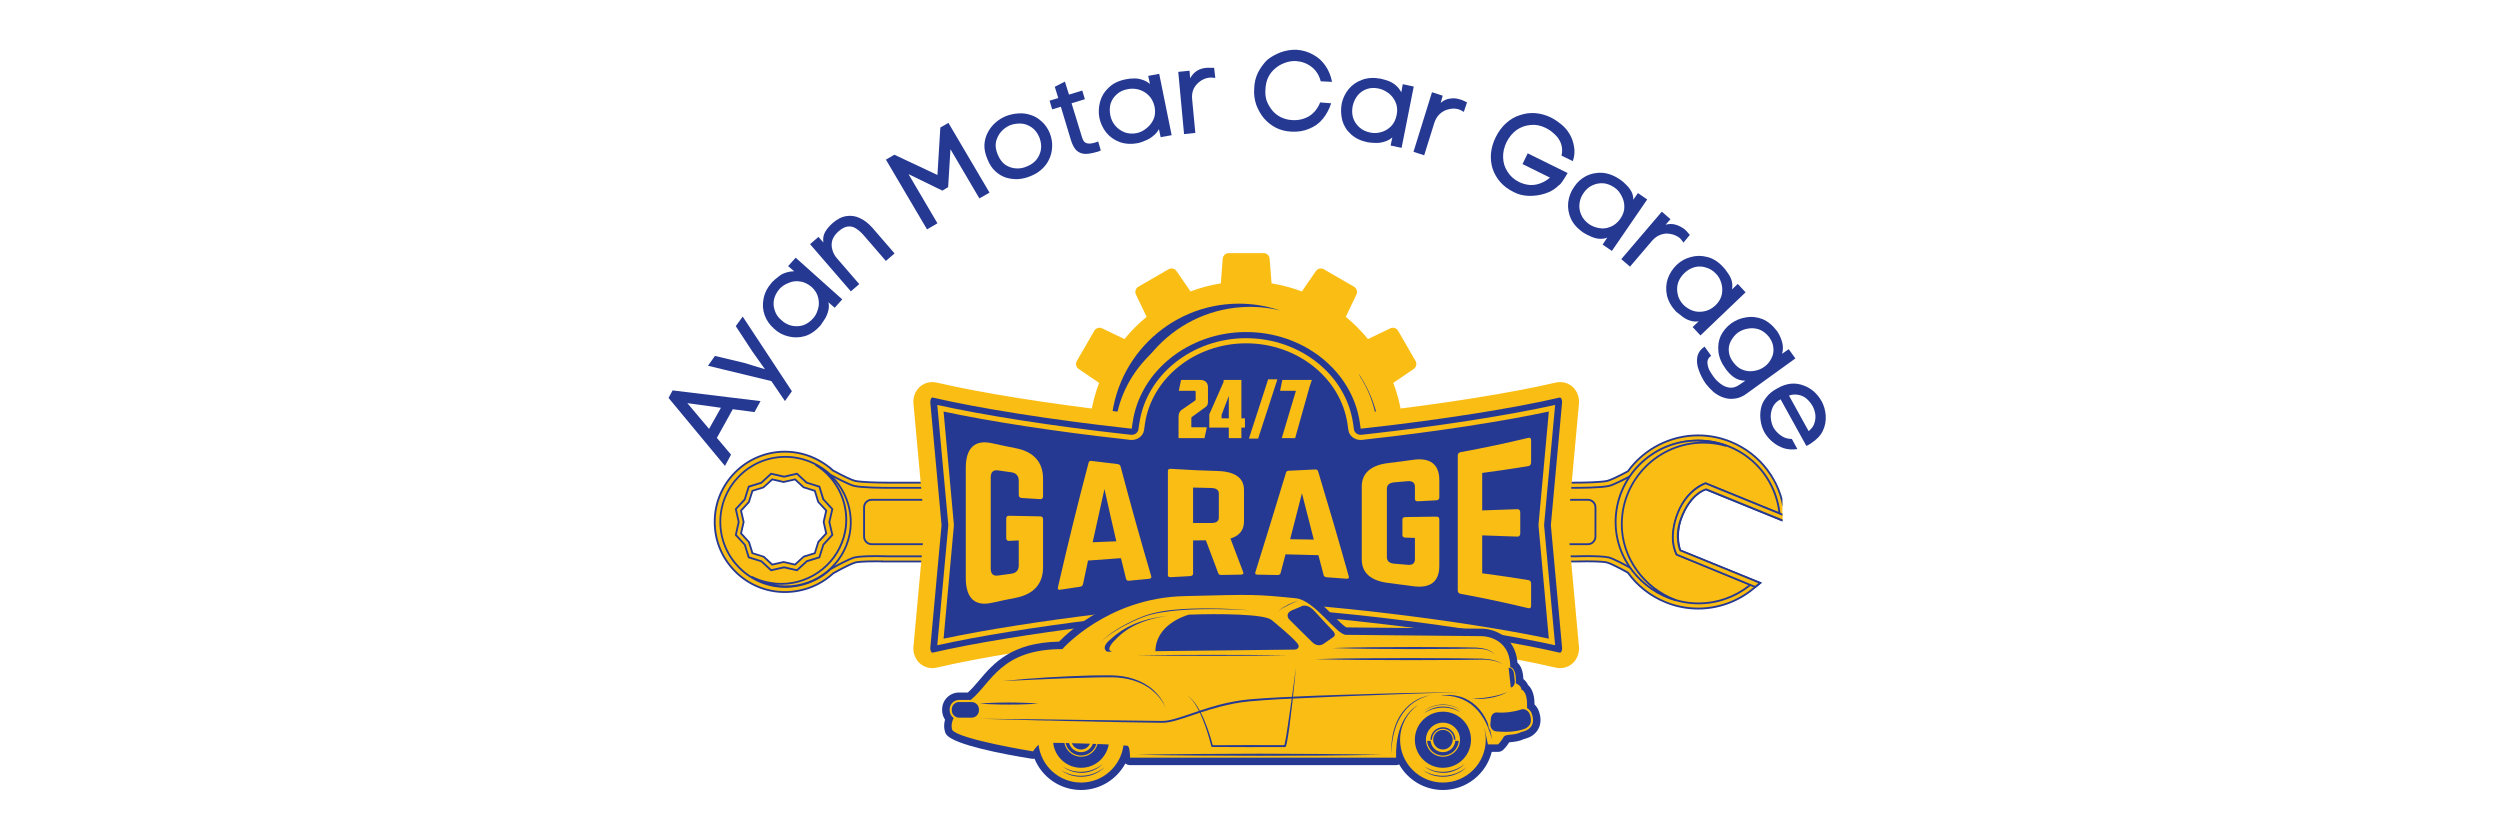 <svg xmlns="http://www.w3.org/2000/svg" xmlns:xlink="http://www.w3.org/1999/xlink" width="180" viewBox="0 0 135 45" height="60" preserveAspectRatio="xMidYMid meet"><defs><g></g><clipPath id="b858545e2c"><path d="M 38.5 23 L 96.25 23 L 96.25 33 L 38.5 33 Z M 38.5 23 " clip-rule="nonzero"></path></clipPath><clipPath id="266c9608bf"><path d="M 38.5 23 L 96.25 23 L 96.25 33 L 38.5 33 Z M 38.5 23 " clip-rule="nonzero"></path></clipPath><clipPath id="77f40eb5f0"><path d="M 90 26 L 96.25 26 L 96.25 32 L 90 32 Z M 90 26 " clip-rule="nonzero"></path></clipPath><clipPath id="70086e1112"><path d="M 57 13.676 L 78 13.676 L 78 34 L 57 34 Z M 57 13.676 " clip-rule="nonzero"></path></clipPath><clipPath id="87658e04e5"><path d="M 50 31 L 84 31 L 84 42.926 L 50 42.926 Z M 50 31 " clip-rule="nonzero"></path></clipPath><clipPath id="b3a4292bad"><path d="M 51 32 L 83 32 L 83 42.926 L 51 42.926 Z M 51 32 " clip-rule="nonzero"></path></clipPath><clipPath id="66b9f1eebf"><rect x="0" width="69" y="0" height="26"></rect></clipPath></defs><g clip-path="url(#b858545e2c)"><path fill="#f9bd14" d="M 90.84 27.836 C 91.246 26.84 91.855 26.5 92.074 26.406 L 96.398 28.168 L 96.352 27.703 C 96.168 25.984 95.062 24.512 93.461 23.859 C 92.898 23.629 92.305 23.512 91.699 23.512 C 90.199 23.512 88.785 24.234 87.91 25.449 C 87.375 25.734 86.953 25.93 86.797 25.969 C 86.477 26.043 85.559 26.062 85.066 26.062 L 47.898 26.062 C 47.285 26.062 46.465 26.035 46.172 25.969 C 46.012 25.93 45.547 25.711 44.984 25.41 C 44.883 25.316 44.773 25.227 44.664 25.145 C 44.574 25.078 44.477 25.016 44.363 24.949 C 44.328 24.926 44.289 24.906 44.25 24.883 L 44.242 24.875 C 44.23 24.871 44.219 24.863 44.215 24.859 C 43.656 24.551 43.023 24.391 42.383 24.391 C 40.293 24.391 38.594 26.09 38.594 28.18 C 38.594 30.27 40.293 31.973 42.383 31.973 C 42.648 31.973 42.918 31.941 43.176 31.887 C 43.859 31.75 44.484 31.43 44.992 30.961 C 45.562 30.641 46.035 30.41 46.195 30.375 C 46.293 30.352 46.566 30.312 47.27 30.312 C 47.398 30.312 47.52 30.312 47.621 30.316 L 47.621 30.324 L 85.059 30.324 C 85.062 30.324 85.352 30.312 85.699 30.312 C 86.402 30.312 86.676 30.352 86.773 30.375 C 86.93 30.41 87.359 30.617 87.906 30.922 C 88.418 31.633 89.121 32.184 89.938 32.516 C 90.5 32.746 91.094 32.863 91.699 32.863 C 92.785 32.863 93.848 32.48 94.688 31.781 L 95.047 31.484 L 90.734 29.727 C 90.648 29.473 90.469 28.746 90.84 27.836 Z M 91.699 32.305 C 91.168 32.305 90.645 32.199 90.148 32 C 89.41 31.699 88.781 31.195 88.328 30.547 L 88.293 30.492 L 88.234 30.461 C 87.781 30.207 87.18 29.895 86.902 29.828 C 86.684 29.777 86.281 29.754 85.699 29.754 C 85.34 29.754 85.051 29.762 85.051 29.762 L 47.906 29.762 C 47.812 29.758 47.562 29.754 47.27 29.754 C 46.688 29.754 46.285 29.777 46.066 29.828 C 45.766 29.898 45.074 30.27 44.691 30.488 L 44.66 30.504 L 44.633 30.527 C 44.199 30.938 43.656 31.219 43.062 31.34 C 42.84 31.387 42.609 31.41 42.383 31.41 C 40.602 31.41 39.152 29.961 39.152 28.18 C 39.152 26.398 40.602 24.949 42.383 24.949 C 42.93 24.949 43.469 25.09 43.945 25.352 L 43.977 25.371 C 44.008 25.387 44.039 25.406 44.074 25.426 C 44.176 25.488 44.258 25.543 44.332 25.598 C 44.434 25.672 44.535 25.754 44.629 25.844 L 44.656 25.871 L 44.688 25.887 C 45.066 26.09 45.746 26.441 46.047 26.512 C 46.473 26.613 47.574 26.621 47.898 26.621 L 85.066 26.621 C 85.297 26.621 86.477 26.617 86.922 26.512 C 87.199 26.449 87.789 26.152 88.234 25.91 L 88.293 25.879 L 88.328 25.824 C 89.098 24.727 90.359 24.07 91.699 24.07 C 92.234 24.07 92.754 24.176 93.25 24.379 C 94.508 24.891 95.422 25.98 95.715 27.285 L 92.098 25.812 L 92.004 25.836 C 91.961 25.848 90.926 26.145 90.32 27.625 C 89.773 28.977 90.242 30.016 90.266 30.059 L 90.309 30.16 L 93.941 31.637 C 93.273 32.07 92.496 32.305 91.699 32.305 Z M 91.699 32.305 " fill-opacity="1" fill-rule="nonzero"></path><path fill="#253993" d="M 91.699 32.914 C 91.086 32.914 90.488 32.797 89.918 32.562 C 89.098 32.23 88.391 31.676 87.871 30.961 C 87.336 30.664 86.91 30.457 86.762 30.422 C 86.668 30.398 86.398 30.363 85.699 30.363 C 85.359 30.363 85.074 30.371 85.062 30.371 L 47.57 30.371 L 47.57 30.363 C 47.48 30.363 47.375 30.363 47.27 30.363 C 46.57 30.363 46.305 30.398 46.207 30.422 C 46.051 30.461 45.586 30.684 45.023 31 C 44.508 31.473 43.875 31.797 43.188 31.938 C 42.922 31.992 42.652 32.02 42.383 32.02 C 41.359 32.02 40.395 31.621 39.668 30.895 C 38.941 30.168 38.543 29.203 38.543 28.18 C 38.543 26.062 40.266 24.34 42.383 24.34 C 43.031 24.34 43.672 24.504 44.238 24.816 C 44.246 24.82 44.258 24.828 44.266 24.832 L 44.277 24.84 C 44.316 24.863 44.355 24.883 44.391 24.906 C 44.508 24.977 44.602 25.039 44.691 25.105 C 44.805 25.184 44.914 25.273 45.016 25.367 C 45.566 25.668 46.027 25.883 46.184 25.918 C 46.473 25.984 47.289 26.012 47.898 26.012 L 85.066 26.012 C 85.555 26.012 86.469 25.992 86.785 25.918 C 86.934 25.883 87.352 25.691 87.875 25.41 C 88.762 24.191 90.191 23.461 91.699 23.461 C 92.312 23.461 92.91 23.578 93.48 23.812 C 95.098 24.469 96.219 25.961 96.398 27.699 L 96.457 28.246 L 92.074 26.461 C 91.832 26.57 91.27 26.91 90.887 27.855 C 90.535 28.723 90.684 29.414 90.773 29.691 L 95.145 31.469 L 94.719 31.82 C 93.871 32.527 92.797 32.914 91.699 32.914 Z M 85.699 30.262 C 86.41 30.262 86.684 30.301 86.785 30.324 C 86.945 30.363 87.375 30.57 87.93 30.875 L 87.949 30.891 C 88.453 31.598 89.148 32.141 89.957 32.473 C 90.512 32.699 91.102 32.812 91.699 32.812 C 92.773 32.812 93.824 32.434 94.656 31.746 L 94.953 31.5 L 90.695 29.766 L 90.688 29.742 C 90.594 29.473 90.418 28.738 90.793 27.82 C 91.203 26.812 91.812 26.465 92.055 26.359 L 92.074 26.352 L 92.094 26.359 L 96.34 28.09 L 96.301 27.707 C 96.121 26.008 95.027 24.551 93.445 23.906 C 92.887 23.676 92.301 23.562 91.699 23.562 C 90.219 23.562 88.816 24.277 87.949 25.477 L 87.945 25.488 L 87.934 25.492 C 87.391 25.785 86.969 25.98 86.809 26.016 C 86.484 26.094 85.559 26.113 85.066 26.113 L 47.898 26.113 C 47.285 26.109 46.457 26.086 46.16 26.016 C 45.992 25.977 45.535 25.762 44.961 25.453 L 44.953 25.449 C 44.852 25.352 44.742 25.266 44.633 25.184 C 44.547 25.121 44.453 25.059 44.34 24.992 C 44.301 24.969 44.266 24.949 44.227 24.926 L 44.215 24.922 C 44.207 24.914 44.195 24.91 44.191 24.906 C 43.641 24.602 43.016 24.441 42.383 24.441 C 40.32 24.441 38.645 26.117 38.645 28.18 C 38.645 29.18 39.031 30.117 39.738 30.824 C 40.445 31.531 41.387 31.922 42.383 31.922 C 42.648 31.922 42.91 31.895 43.164 31.84 C 43.84 31.703 44.457 31.387 44.961 30.922 L 44.969 30.914 C 45.551 30.59 46.016 30.363 46.184 30.324 C 46.285 30.301 46.559 30.262 47.27 30.262 C 47.398 30.262 47.52 30.262 47.621 30.266 L 47.668 30.266 L 47.668 30.273 L 85.059 30.273 C 85.07 30.273 85.355 30.262 85.699 30.262 Z M 91.699 32.355 C 91.16 32.355 90.633 32.25 90.129 32.047 C 89.383 31.742 88.746 31.234 88.285 30.574 L 88.258 30.531 L 88.211 30.508 C 87.758 30.254 87.164 29.941 86.891 29.879 C 86.676 29.828 86.277 29.805 85.699 29.805 C 85.336 29.805 85.055 29.812 85.051 29.812 L 47.906 29.812 C 47.789 29.809 47.547 29.801 47.27 29.801 C 46.691 29.801 46.293 29.828 46.078 29.879 C 45.781 29.945 45.098 30.316 44.715 30.531 L 44.691 30.547 L 44.668 30.566 C 44.227 30.98 43.676 31.266 43.07 31.387 C 42.844 31.438 42.613 31.461 42.383 31.461 C 40.574 31.461 39.102 29.988 39.102 28.18 C 39.102 26.371 40.574 24.898 42.383 24.898 C 42.938 24.898 43.484 25.039 43.969 25.309 L 44.004 25.328 C 44.035 25.344 44.066 25.363 44.102 25.383 C 44.203 25.445 44.285 25.5 44.363 25.555 C 44.469 25.633 44.57 25.719 44.664 25.809 L 44.688 25.828 L 44.711 25.844 C 45.09 26.043 45.762 26.395 46.059 26.465 C 46.477 26.562 47.574 26.57 47.898 26.57 L 85.066 26.57 C 85.297 26.57 86.473 26.566 86.91 26.465 C 87.125 26.414 87.574 26.207 88.211 25.867 L 88.258 25.84 L 88.289 25.797 C 89.066 24.684 90.344 24.023 91.699 24.023 C 92.238 24.023 92.766 24.125 93.27 24.332 C 94.531 24.844 95.465 25.945 95.762 27.273 L 95.785 27.367 L 92.094 25.863 L 92.02 25.887 C 91.977 25.898 90.961 26.188 90.367 27.645 C 89.824 28.977 90.289 29.996 90.309 30.039 L 90.348 30.121 L 94.051 31.629 L 93.969 31.68 C 93.289 32.121 92.504 32.355 91.699 32.355 Z M 85.699 29.703 C 86.285 29.703 86.691 29.727 86.91 29.781 C 87.195 29.844 87.801 30.164 88.258 30.418 L 88.324 30.457 L 88.371 30.52 C 88.816 31.16 89.438 31.656 90.168 31.953 C 90.656 32.152 91.172 32.254 91.699 32.254 C 92.453 32.254 93.188 32.043 93.832 31.648 L 90.273 30.199 L 90.219 30.082 C 90.199 30.035 89.715 28.98 90.273 27.609 C 90.887 26.105 91.949 25.801 91.992 25.789 L 92.102 25.758 L 92.117 25.766 L 95.645 27.203 C 95.328 25.945 94.434 24.914 93.234 24.426 C 92.742 24.223 92.227 24.121 91.699 24.121 C 90.375 24.121 89.129 24.77 88.371 25.855 L 88.324 25.918 L 88.258 25.957 C 87.809 26.195 87.215 26.496 86.934 26.562 C 86.484 26.668 85.297 26.672 85.066 26.672 L 47.898 26.672 C 47.57 26.672 46.465 26.664 46.035 26.562 C 45.727 26.492 45.043 26.137 44.664 25.93 L 44.625 25.906 L 44.598 25.879 C 44.504 25.793 44.406 25.711 44.301 25.637 C 44.23 25.582 44.148 25.531 44.047 25.469 C 44.016 25.449 43.984 25.434 43.953 25.414 L 43.922 25.395 C 43.453 25.137 42.918 25 42.383 25 C 40.629 25 39.203 26.426 39.203 28.18 C 39.203 29.934 40.629 31.359 42.383 31.359 C 42.605 31.359 42.832 31.336 43.051 31.289 C 43.637 31.172 44.172 30.895 44.602 30.492 L 44.637 30.461 L 44.664 30.445 C 45.051 30.227 45.746 29.852 46.059 29.781 C 46.277 29.727 46.688 29.703 47.27 29.703 C 47.551 29.703 47.789 29.707 47.91 29.711 L 85.051 29.711 C 85.051 29.711 85.344 29.703 85.699 29.703 Z M 85.699 29.703 " fill-opacity="1" fill-rule="nonzero"></path></g><path fill="#f9bd14" d="M 45.227 27.406 L 44.684 26.82 L 44.445 26.055 L 43.684 25.82 L 43.094 25.277 L 42.316 25.453 L 41.535 25.277 L 40.949 25.82 L 40.184 26.055 L 39.945 26.82 L 39.402 27.406 L 39.582 28.188 L 39.402 28.969 L 39.945 29.555 L 40.184 30.32 L 40.949 30.555 L 41.535 31.102 L 42.316 30.922 L 43.094 31.102 L 43.684 30.555 L 44.445 30.32 L 44.684 29.555 L 45.227 28.969 L 45.051 28.188 Z M 44.617 28.805 L 44.188 29.27 L 44 29.871 L 43.395 30.059 L 42.934 30.488 L 42.316 30.348 L 41.699 30.488 L 41.234 30.059 L 40.633 29.871 L 40.445 29.27 L 40.016 28.805 L 40.156 28.188 L 40.016 27.57 L 40.445 27.109 L 40.633 26.504 L 41.234 26.316 L 41.699 25.887 L 42.316 26.027 L 42.934 25.887 L 43.395 26.316 L 44 26.504 L 44.188 27.109 L 44.617 27.57 L 44.477 28.188 Z M 44.617 28.805 " fill-opacity="1" fill-rule="nonzero"></path><path fill="#253993" d="M 43.109 31.156 L 42.316 30.973 L 41.52 31.156 L 40.922 30.602 L 40.145 30.359 L 39.902 29.582 L 39.348 28.984 L 39.531 28.188 L 39.348 27.395 L 39.902 26.793 L 40.145 26.016 L 40.922 25.773 L 41.52 25.223 L 42.316 25.402 L 43.109 25.223 L 43.707 25.773 L 44.488 26.016 L 44.727 26.793 L 45.281 27.395 L 45.102 28.188 L 45.281 28.984 L 44.727 29.582 L 44.488 30.359 L 43.707 30.602 Z M 42.316 30.871 L 43.082 31.043 L 43.668 30.508 L 44.406 30.281 L 44.645 29.52 L 45.172 28.953 L 45 28.188 L 45.172 27.422 L 44.637 26.836 L 44.406 26.098 L 43.648 25.855 L 43.082 25.332 L 42.316 25.504 L 41.551 25.332 L 40.965 25.867 L 40.223 26.098 L 39.984 26.855 L 39.457 27.422 L 39.633 28.188 L 39.457 28.953 L 39.996 29.539 L 40.223 30.281 L 40.98 30.52 L 41.551 31.043 Z M 41.684 30.543 L 41.211 30.102 L 40.59 29.91 L 40.398 29.293 L 39.961 28.82 L 40.105 28.188 L 39.961 27.559 L 40.398 27.082 L 40.59 26.465 L 41.211 26.273 L 41.684 25.832 L 42.316 25.977 L 42.945 25.832 L 43.422 26.273 L 44.039 26.465 L 44.23 27.082 L 44.672 27.559 L 44.527 28.188 L 44.672 28.82 L 44.23 29.293 L 44.039 29.91 L 43.422 30.102 L 42.945 30.543 L 42.316 30.398 Z M 42.316 30.297 L 42.918 30.434 L 43.379 30.012 L 43.961 29.832 L 44.148 29.234 L 44.562 28.789 L 44.426 28.188 L 44.562 27.586 L 44.137 27.121 L 43.961 26.543 L 43.363 26.355 L 42.918 25.941 L 42.316 26.078 L 41.715 25.941 L 41.25 26.363 L 40.672 26.543 L 40.48 27.141 L 40.07 27.586 L 40.207 28.188 L 40.07 28.789 L 40.492 29.254 L 40.672 29.832 L 41.27 30.023 L 41.715 30.434 Z M 42.316 30.297 " fill-opacity="1" fill-rule="nonzero"></path><g clip-path="url(#266c9608bf)"><path fill="#f9bd14" d="M 90.605 27.73 C 91.164 26.363 92.102 26.105 92.102 26.105 L 96.094 27.734 C 95.93 26.172 94.934 24.75 93.379 24.117 C 92.836 23.898 92.277 23.793 91.727 23.793 C 90.309 23.793 88.953 24.48 88.125 25.664 C 87.844 25.816 87.152 26.18 86.883 26.242 C 86.434 26.344 85.074 26.344 85.074 26.344 L 47.922 26.344 C 47.754 26.344 46.551 26.336 46.133 26.242 C 45.848 26.172 45.082 25.77 44.844 25.641 C 44.746 25.543 44.637 25.453 44.523 25.371 C 44.43 25.305 44.336 25.242 44.242 25.188 C 44.207 25.168 44.172 25.148 44.141 25.129 C 44.125 25.121 44.113 25.113 44.102 25.105 C 43.598 24.828 43.023 24.668 42.406 24.668 C 40.469 24.668 38.895 26.242 38.895 28.18 C 38.895 30.121 40.469 31.691 42.406 31.691 C 42.66 31.691 42.906 31.664 43.145 31.613 C 43.77 31.488 44.367 31.188 44.852 30.73 C 45.098 30.594 45.871 30.168 46.156 30.102 C 46.574 30.004 47.754 30.035 47.922 30.043 L 85.074 30.043 C 85.074 30.043 86.41 29.996 86.859 30.102 C 87.133 30.164 87.836 30.547 88.121 30.707 C 88.59 31.379 89.25 31.926 90.066 32.258 C 91.621 32.891 93.328 32.57 94.531 31.566 L 90.543 29.941 C 90.543 29.941 90.094 28.984 90.605 27.73 Z M 44.945 28.887 L 44.457 29.41 L 44.246 30.098 L 43.562 30.309 L 43.035 30.793 L 42.34 30.637 L 41.641 30.793 L 41.117 30.309 L 40.43 30.098 L 40.219 29.41 L 39.734 28.887 L 39.891 28.188 L 39.734 27.488 L 40.219 26.965 L 40.43 26.281 L 41.117 26.07 L 41.641 25.582 L 42.34 25.742 L 43.035 25.582 L 43.562 26.07 L 44.246 26.281 L 44.457 26.965 L 44.945 27.488 L 44.785 28.188 Z M 44.945 28.887 " fill-opacity="1" fill-rule="nonzero"></path><path fill="#253993" d="M 91.723 32.633 C 91.148 32.633 90.582 32.523 90.047 32.305 C 89.254 31.98 88.578 31.441 88.086 30.746 C 87.793 30.582 87.109 30.211 86.852 30.148 C 86.66 30.105 86.27 30.082 85.723 30.082 C 85.371 30.082 85.078 30.094 85.074 30.094 L 47.879 30.094 L 47.879 30.09 C 47.766 30.086 47.547 30.082 47.293 30.082 C 46.746 30.082 46.355 30.105 46.168 30.148 C 45.887 30.215 45.117 30.637 44.879 30.773 C 44.402 31.223 43.805 31.531 43.152 31.664 C 42.91 31.715 42.656 31.742 42.406 31.742 C 40.445 31.742 38.848 30.145 38.848 28.18 C 38.848 26.219 40.445 24.621 42.406 24.621 C 43.008 24.621 43.602 24.773 44.125 25.062 C 44.133 25.066 44.141 25.07 44.148 25.074 L 44.164 25.082 C 44.199 25.102 44.234 25.125 44.266 25.145 C 44.375 25.207 44.469 25.27 44.551 25.332 C 44.664 25.414 44.773 25.504 44.875 25.598 C 45.109 25.727 45.867 26.125 46.145 26.191 C 46.547 26.285 47.695 26.293 47.922 26.293 L 85.09 26.293 C 85.227 26.293 86.453 26.289 86.871 26.191 C 87.133 26.129 87.801 25.781 88.09 25.625 C 88.922 24.445 90.277 23.742 91.727 23.742 C 92.301 23.742 92.863 23.852 93.398 24.07 C 94.922 24.691 95.973 26.09 96.145 27.727 L 96.152 27.812 L 92.102 26.16 C 91.977 26.203 91.152 26.52 90.652 27.75 C 90.191 28.875 90.523 29.77 90.578 29.902 L 94.629 31.555 L 94.566 31.605 C 93.766 32.27 92.758 32.633 91.723 32.633 Z M 85.723 29.98 C 86.109 29.98 86.621 29.996 86.871 30.051 C 87.137 30.113 87.785 30.461 88.148 30.664 L 88.156 30.668 L 88.164 30.68 C 88.641 31.363 89.305 31.895 90.086 32.211 C 90.609 32.426 91.16 32.535 91.723 32.535 C 92.707 32.535 93.664 32.195 94.438 31.582 L 90.504 29.98 L 90.496 29.965 C 90.477 29.922 90.047 28.973 90.559 27.715 C 91.117 26.336 92.051 26.07 92.09 26.059 L 92.105 26.055 L 92.121 26.059 L 96.035 27.652 C 95.84 26.09 94.824 24.758 93.363 24.164 C 92.836 23.949 92.285 23.844 91.727 23.844 C 90.309 23.844 88.977 24.535 88.164 25.695 L 88.16 25.703 L 88.148 25.711 C 87.863 25.863 87.168 26.227 86.895 26.289 C 86.465 26.391 85.227 26.391 85.09 26.391 L 47.922 26.391 C 47.695 26.391 46.535 26.387 46.121 26.289 C 45.836 26.223 45.117 25.844 44.82 25.684 L 44.812 25.676 C 44.711 25.582 44.602 25.492 44.492 25.41 C 44.41 25.352 44.32 25.293 44.215 25.23 C 44.18 25.211 44.148 25.191 44.113 25.172 L 44.098 25.16 C 44.09 25.156 44.086 25.152 44.078 25.148 C 43.566 24.867 42.992 24.719 42.406 24.719 C 40.5 24.719 38.945 26.273 38.945 28.18 C 38.945 30.09 40.5 31.641 42.406 31.641 C 42.648 31.641 42.895 31.613 43.133 31.562 C 43.766 31.438 44.348 31.137 44.816 30.695 L 44.828 30.688 C 45.062 30.555 45.848 30.121 46.145 30.051 C 46.344 30.008 46.73 29.98 47.293 29.98 C 47.582 29.98 47.832 29.988 47.926 29.992 L 85.074 29.992 C 85.074 29.992 85.367 29.98 85.723 29.98 Z M 43.051 30.848 L 42.34 30.688 L 41.625 30.848 L 41.09 30.352 L 40.391 30.137 L 40.176 29.438 L 39.68 28.902 L 39.84 28.188 L 39.68 27.477 L 40.176 26.938 L 40.391 26.238 L 41.09 26.023 L 41.625 25.527 L 42.34 25.688 L 43.051 25.527 L 43.59 26.023 L 44.285 26.238 L 44.504 26.938 L 45 27.477 L 44.836 28.188 L 45 28.902 L 44.504 29.438 L 44.285 30.137 L 43.59 30.352 Z M 40.473 30.055 L 41.148 30.27 L 41.656 30.738 L 42.34 30.582 L 43.023 30.738 L 43.547 30.258 L 44.207 30.055 L 44.422 29.379 L 44.891 28.871 L 44.734 28.188 L 44.891 27.504 L 44.41 26.98 L 44.207 26.32 L 43.527 26.105 L 43.023 25.637 L 42.34 25.793 L 41.656 25.637 L 41.129 26.117 L 40.473 26.32 L 40.258 27 L 39.789 27.504 L 39.941 28.188 L 39.789 28.871 L 40.266 29.398 Z M 40.473 30.055 " fill-opacity="1" fill-rule="nonzero"></path></g><path fill="#f9bd14" d="M 44.043 25.102 C 45.246 25.84 45.922 27.266 45.633 28.723 C 45.258 30.605 43.41 31.832 41.508 31.465 C 41.176 31.398 40.863 31.289 40.574 31.145 C 40.926 31.359 41.32 31.516 41.75 31.602 C 43.652 31.969 45.5 30.742 45.875 28.859 C 46.184 27.305 45.395 25.793 44.043 25.102 Z M 44.043 25.102 " fill-opacity="1" fill-rule="nonzero"></path><path fill="#253993" d="M 42.43 31.715 C 42.199 31.715 41.969 31.695 41.742 31.648 C 41.316 31.566 40.914 31.41 40.551 31.188 L 40.598 31.098 C 40.887 31.246 41.195 31.352 41.516 31.414 C 41.738 31.457 41.965 31.48 42.188 31.48 C 43.836 31.48 45.266 30.316 45.582 28.715 C 45.859 27.324 45.23 25.891 44.016 25.145 L 44.066 25.055 C 45.465 25.77 46.23 27.34 45.926 28.871 C 45.598 30.52 44.125 31.715 42.43 31.715 Z M 41.801 31.559 C 42.012 31.598 42.223 31.617 42.43 31.617 C 44.078 31.617 45.508 30.453 45.828 28.852 C 46.039 27.785 45.719 26.703 45.02 25.918 C 45.621 26.707 45.883 27.73 45.684 28.734 C 45.352 30.383 43.883 31.578 42.188 31.578 C 42.059 31.578 41.93 31.574 41.801 31.559 Z M 41.801 31.559 " fill-opacity="1" fill-rule="nonzero"></path><path fill="#f9bd14" d="M 85.742 26.988 L 47.07 26.988 C 46.844 26.988 46.66 27.172 46.66 27.398 L 46.66 28.977 C 46.66 29.203 46.844 29.387 47.07 29.387 L 85.742 29.387 C 85.969 29.387 86.156 29.203 86.156 28.977 L 86.156 27.398 C 86.156 27.172 85.969 26.988 85.742 26.988 Z M 85.742 26.988 " fill-opacity="1" fill-rule="nonzero"></path><path fill="#253993" d="M 85.742 29.438 L 47.07 29.438 C 46.816 29.438 46.609 29.23 46.609 28.977 L 46.609 27.398 C 46.609 27.145 46.816 26.938 47.07 26.938 L 85.742 26.938 C 86 26.938 86.203 27.145 86.207 27.398 L 86.203 28.977 C 86.207 29.098 86.156 29.215 86.07 29.301 C 85.984 29.391 85.867 29.438 85.742 29.438 Z M 47.07 27.039 C 46.871 27.039 46.711 27.199 46.711 27.398 L 46.711 28.977 C 46.711 29.176 46.871 29.336 47.07 29.336 L 85.742 29.336 C 85.84 29.336 85.93 29.301 86 29.23 C 86.066 29.164 86.105 29.074 86.105 28.977 L 86.105 27.398 C 86.105 27.199 85.941 27.039 85.742 27.039 Z M 47.07 27.039 " fill-opacity="1" fill-rule="nonzero"></path><g clip-path="url(#77f40eb5f0)"><path fill="#f9bd14" d="M 92.137 26.426 L 96.398 28.16 C 96.395 28.125 96.371 27.871 96.363 27.836 L 92.102 26.098 C 92.102 26.098 91.012 26.426 90.523 27.91 C 90.082 29.246 90.547 29.953 90.547 29.953 L 94.785 31.695 C 94.82 31.668 95.012 31.508 95.047 31.477 L 90.734 29.719 C 90.734 29.719 90.402 29.004 90.777 27.996 C 91.297 26.609 92.137 26.426 92.137 26.426 Z M 92.137 26.426 " fill-opacity="1" fill-rule="nonzero"></path><path fill="#253993" d="M 94.793 31.754 L 90.516 29.992 L 90.504 29.98 C 90.484 29.949 90.031 29.238 90.477 27.895 C 90.965 26.402 92.078 26.055 92.086 26.051 L 92.105 26.047 L 92.121 26.051 L 96.41 27.801 L 96.414 27.828 C 96.418 27.855 96.434 28.016 96.441 28.102 L 96.457 28.238 L 92.133 26.477 C 92.023 26.512 91.289 26.773 90.824 28.016 C 90.492 28.906 90.727 29.566 90.773 29.68 L 95.145 31.461 L 95.039 31.551 C 94.969 31.605 94.844 31.711 94.812 31.734 Z M 90.582 29.914 L 94.773 31.637 C 94.816 31.605 94.895 31.539 94.953 31.492 L 90.699 29.758 L 90.688 29.742 C 90.676 29.711 90.352 28.992 90.73 27.98 C 91.254 26.582 92.09 26.383 92.125 26.375 L 92.141 26.371 L 92.156 26.379 L 96.34 28.082 C 96.332 28.012 96.324 27.918 96.316 27.871 L 92.102 26.152 C 91.965 26.203 91.012 26.586 90.57 27.926 C 90.176 29.125 90.523 29.812 90.582 29.914 Z M 90.582 29.914 " fill-opacity="1" fill-rule="nonzero"></path></g><path fill="#f9bd14" d="M 87.242 28.203 C 87.242 30.211 88.66 31.887 90.5 32.414 C 88.836 31.785 87.574 30.199 87.574 28.312 C 87.574 25.879 89.551 23.902 91.984 23.902 C 92.41 23.902 92.82 23.965 93.211 24.078 C 92.727 23.895 92.203 23.793 91.652 23.793 C 89.219 23.793 87.242 25.766 87.242 28.203 Z M 87.242 28.203 " fill-opacity="1" fill-rule="nonzero"></path><path fill="#253993" d="M 90.488 32.465 C 88.547 31.902 87.191 30.152 87.191 28.203 C 87.191 25.742 89.191 23.742 91.652 23.742 C 92.195 23.742 92.727 23.84 93.23 24.027 L 93.199 24.125 C 92.805 24.012 92.398 23.953 91.984 23.953 C 89.582 23.953 87.625 25.91 87.625 28.312 C 87.625 30.086 88.789 31.715 90.52 32.367 Z M 91.652 23.844 C 89.25 23.844 87.293 25.797 87.293 28.203 C 87.293 29.688 88.098 31.059 89.355 31.848 C 88.227 31.012 87.527 29.707 87.527 28.312 C 87.527 25.863 89.516 23.867 91.961 23.852 C 91.859 23.848 91.758 23.844 91.652 23.844 Z M 91.652 23.844 " fill-opacity="1" fill-rule="nonzero"></path><g clip-path="url(#70086e1112)"><path fill="#f9bd14" d="M 77.309 22.738 C 77.309 22.574 77.176 22.43 77.012 22.418 L 75.676 22.316 C 75.586 21.75 75.438 21.199 75.238 20.676 L 76.344 19.922 C 76.48 19.828 76.523 19.637 76.441 19.496 L 75.496 17.859 C 75.414 17.715 75.227 17.656 75.078 17.73 L 73.871 18.309 C 73.512 17.871 73.109 17.469 72.672 17.109 L 73.25 15.902 C 73.32 15.754 73.262 15.566 73.121 15.484 L 71.484 14.539 C 71.34 14.457 71.152 14.5 71.059 14.637 L 70.301 15.738 C 69.777 15.539 69.23 15.395 68.664 15.301 L 68.559 13.965 C 68.547 13.801 68.402 13.668 68.238 13.668 L 66.352 13.668 C 66.184 13.668 66.043 13.801 66.027 13.965 L 65.926 15.301 C 65.359 15.395 64.812 15.539 64.289 15.738 L 63.531 14.637 C 63.438 14.5 63.25 14.457 63.105 14.539 L 61.469 15.484 C 61.328 15.566 61.27 15.754 61.34 15.902 L 61.918 17.109 C 61.48 17.469 61.078 17.871 60.719 18.309 L 59.512 17.73 C 59.363 17.656 59.176 17.715 59.094 17.859 L 58.148 19.496 C 58.066 19.637 58.109 19.828 58.246 19.922 L 59.352 20.676 C 59.152 21.199 59.004 21.75 58.914 22.316 L 57.578 22.418 C 57.414 22.43 57.281 22.574 57.281 22.738 L 57.281 24.629 C 57.281 24.793 57.414 24.938 57.578 24.949 L 58.914 25.055 C 59.004 25.621 59.152 26.168 59.352 26.691 L 58.246 27.445 C 58.109 27.539 58.066 27.73 58.148 27.871 L 59.094 29.508 C 59.176 29.652 59.363 29.711 59.512 29.641 L 60.719 29.059 C 61.078 29.5 61.48 29.898 61.918 30.258 L 61.34 31.465 C 61.27 31.613 61.328 31.801 61.469 31.883 L 63.105 32.828 C 63.25 32.91 63.438 32.867 63.531 32.73 L 64.289 31.629 C 64.812 31.828 65.359 31.977 65.926 32.066 L 66.027 33.402 C 66.043 33.566 66.184 33.699 66.352 33.699 L 68.238 33.699 C 68.402 33.699 68.547 33.566 68.559 33.402 L 68.664 32.066 C 69.23 31.977 69.777 31.828 70.301 31.629 L 71.059 32.73 C 71.152 32.867 71.34 32.91 71.484 32.828 L 73.121 31.883 C 73.262 31.801 73.32 31.613 73.25 31.465 L 72.672 30.258 C 73.109 29.898 73.512 29.5 73.871 29.059 L 75.078 29.641 C 75.227 29.711 75.414 29.652 75.496 29.508 L 76.441 27.871 C 76.523 27.73 76.48 27.539 76.344 27.445 L 75.238 26.691 C 75.438 26.168 75.586 25.621 75.676 25.055 L 77.012 24.949 C 77.176 24.938 77.309 24.793 77.309 24.629 Z M 77.309 22.738 " fill-opacity="1" fill-rule="nonzero"></path></g><path fill="#253993" d="M 60.605 23.934 C 60.359 20.125 63.246 16.836 67.055 16.586 C 67.77 16.539 68.465 16.605 69.125 16.766 C 68.43 16.527 67.68 16.398 66.902 16.398 C 63.086 16.398 59.992 19.492 59.992 23.309 C 59.992 25.004 60.602 26.555 61.613 27.754 C 61.32 27.141 61.109 26.484 60.988 25.797 C 60.781 25.211 60.648 24.586 60.605 23.934 Z M 60.605 23.934 " fill-opacity="1" fill-rule="nonzero"></path><path fill="#253993" d="M 73.754 23.527 C 73.293 27.727 69.516 30.758 65.316 30.297 C 65 30.262 64.688 30.207 64.387 30.137 C 65.141 30.539 65.98 30.805 66.879 30.906 C 70.676 31.32 74.09 28.582 74.504 24.789 C 74.691 23.105 74.254 21.5 73.379 20.195 C 73.738 21.23 73.883 22.363 73.754 23.527 Z M 73.754 23.527 " fill-opacity="1" fill-rule="nonzero"></path><path fill="#253993" d="M 84.242 35.828 C 84.18 35.828 84.117 35.82 84.059 35.805 C 79.422 34.719 70.82 33.727 67.293 33.707 C 63.77 33.727 55.168 34.719 50.531 35.805 C 50.469 35.82 50.41 35.828 50.348 35.828 C 49.91 35.828 49.594 35.477 49.594 34.992 L 49.594 34.98 L 50.203 28.355 L 49.594 21.73 L 49.594 21.719 C 49.594 21.234 49.91 20.883 50.348 20.883 C 50.41 20.883 50.469 20.891 50.531 20.906 C 52.906 21.461 56.734 22.07 60.566 22.5 C 61.129 19.547 63.973 17.348 67.293 17.348 C 70.617 17.348 73.461 19.547 74.02 22.5 C 77.855 22.07 81.684 21.461 84.059 20.906 C 84.117 20.891 84.18 20.883 84.242 20.883 C 84.68 20.883 84.996 21.234 84.996 21.719 L 84.996 21.73 L 84.387 28.355 L 84.996 34.98 L 84.996 34.992 C 84.996 35.215 84.93 35.414 84.801 35.566 C 84.664 35.734 84.465 35.828 84.242 35.828 Z M 84.242 35.828 " fill-opacity="1" fill-rule="nonzero"></path><path fill="#f9bd14" d="M 67.293 17.598 C 70.621 17.598 73.367 19.855 73.789 22.777 C 77.441 22.375 81.488 21.766 84.125 21.145 C 84.164 21.137 84.203 21.133 84.242 21.133 C 84.516 21.133 84.723 21.371 84.723 21.719 L 84.113 28.355 L 84.723 34.992 C 84.723 35.34 84.516 35.578 84.242 35.578 C 84.203 35.578 84.164 35.574 84.125 35.566 C 79.625 34.512 71.039 33.48 67.293 33.457 C 63.551 33.48 54.961 34.512 50.465 35.566 C 50.426 35.574 50.387 35.578 50.348 35.578 C 50.074 35.578 49.867 35.34 49.867 34.992 L 50.477 28.355 L 49.867 21.719 C 49.867 21.371 50.074 21.133 50.348 21.133 C 50.387 21.133 50.426 21.137 50.465 21.145 C 53.102 21.766 57.148 22.375 60.797 22.777 C 61.223 19.855 63.969 17.598 67.293 17.598 Z M 67.293 17.102 C 65.562 17.102 63.895 17.676 62.598 18.719 C 61.445 19.645 60.66 20.875 60.348 22.227 C 56.609 21.797 52.914 21.207 50.602 20.664 C 50.516 20.645 50.434 20.633 50.348 20.633 C 50.043 20.633 49.758 20.766 49.57 20.996 C 49.406 21.191 49.32 21.441 49.32 21.719 L 49.32 21.742 L 49.324 21.762 L 49.926 28.355 L 49.324 34.949 L 49.32 34.973 L 49.32 34.992 C 49.32 35.609 49.762 36.078 50.348 36.078 C 50.434 36.078 50.516 36.066 50.602 36.047 C 55.219 34.965 63.781 33.977 67.293 33.957 C 70.809 33.977 79.371 34.965 83.988 36.047 C 84.074 36.066 84.156 36.078 84.242 36.078 C 84.828 36.078 85.27 35.609 85.27 34.992 L 85.27 34.973 L 85.266 34.949 L 84.664 28.355 L 85.266 21.762 L 85.27 21.742 L 85.27 21.719 C 85.27 21.102 84.828 20.633 84.242 20.633 C 84.156 20.633 84.074 20.645 83.988 20.664 C 81.676 21.207 77.98 21.797 74.242 22.227 C 73.93 20.875 73.145 19.645 71.992 18.719 C 70.695 17.676 69.027 17.102 67.293 17.102 Z M 67.293 17.102 " fill-opacity="1" fill-rule="nonzero"></path><path fill="#253993" d="M 84.242 35.496 C 84.211 35.496 84.18 35.492 84.148 35.484 C 79.871 34.48 71.207 33.398 67.297 33.375 C 63.387 33.398 54.719 34.48 50.441 35.484 C 50.41 35.492 50.379 35.496 50.348 35.496 C 50.125 35.496 49.965 35.297 49.961 35.008 L 49.961 34.996 L 50.566 28.355 L 49.961 21.715 L 49.961 21.703 C 49.965 21.414 50.125 21.215 50.348 21.215 C 50.379 21.215 50.41 21.219 50.441 21.227 C 52.887 21.801 56.852 22.426 60.789 22.859 L 60.879 22.871 L 60.891 22.789 C 61.309 19.879 64.062 17.68 67.293 17.68 C 70.527 17.68 73.277 19.879 73.699 22.789 L 73.711 22.871 L 73.801 22.859 C 77.738 22.426 81.703 21.801 84.148 21.227 C 84.18 21.219 84.211 21.215 84.242 21.215 C 84.465 21.215 84.625 21.414 84.629 21.703 L 84.629 21.715 L 84.02 28.355 L 84.629 34.996 L 84.629 35.008 C 84.625 35.199 84.555 35.316 84.512 35.367 C 84.422 35.473 84.316 35.496 84.242 35.496 Z M 84.242 35.496 " fill-opacity="1" fill-rule="nonzero"></path><path fill="#f9bd14" d="M 67.293 17.93 C 70.391 17.93 73.027 20.031 73.43 22.82 L 73.477 23.148 L 73.836 23.109 C 77.781 22.672 81.762 22.043 84.215 21.469 C 84.227 21.465 84.234 21.465 84.242 21.465 C 84.289 21.465 84.352 21.559 84.355 21.707 L 83.746 28.355 L 84.355 35.004 C 84.355 35.129 84.312 35.195 84.293 35.215 C 84.27 35.246 84.25 35.246 84.242 35.246 C 84.234 35.246 84.227 35.246 84.215 35.242 C 79.922 34.238 71.227 33.148 67.297 33.125 C 63.363 33.148 54.668 34.238 50.371 35.242 C 50.363 35.246 50.355 35.246 50.348 35.246 C 50.301 35.246 50.238 35.156 50.234 35.004 L 50.844 28.355 L 50.234 21.707 C 50.238 21.559 50.301 21.465 50.348 21.465 C 50.355 21.465 50.363 21.465 50.371 21.469 C 52.828 22.043 56.805 22.672 60.754 23.109 L 61.113 23.148 L 61.16 22.82 C 61.562 20.031 64.199 17.93 67.293 17.93 Z M 67.293 17.434 C 63.988 17.434 61.16 19.641 60.645 22.594 C 56.777 22.16 52.906 21.547 50.508 20.984 C 50.453 20.973 50.402 20.965 50.348 20.965 C 49.973 20.965 49.695 21.273 49.688 21.695 L 49.684 21.723 L 49.688 21.75 L 50.293 28.355 L 49.688 34.961 L 49.684 34.988 L 49.688 35.016 C 49.695 35.438 49.973 35.746 50.348 35.746 C 50.402 35.746 50.453 35.738 50.508 35.727 C 54.77 34.727 63.398 33.648 67.297 33.625 C 71.195 33.648 79.82 34.727 84.082 35.727 C 84.137 35.738 84.188 35.746 84.242 35.746 C 84.434 35.746 84.609 35.664 84.73 35.516 C 84.805 35.426 84.898 35.262 84.902 35.016 L 84.902 34.961 L 84.297 28.355 L 84.902 21.75 L 84.902 21.695 C 84.895 21.273 84.617 20.965 84.242 20.965 C 84.191 20.965 84.137 20.973 84.082 20.984 C 81.684 21.547 77.812 22.16 73.945 22.594 C 73.43 19.641 70.602 17.434 67.293 17.434 Z M 67.293 17.434 " fill-opacity="1" fill-rule="nonzero"></path><path fill="#253993" d="M 51.359 28.395 C 51.359 28.367 51.359 28.344 51.359 28.316 L 50.785 22.047 C 53.27 22.59 57.039 23.172 60.691 23.574 L 61.051 23.613 C 61.07 23.617 61.094 23.617 61.113 23.617 C 61.371 23.617 61.59 23.441 61.625 23.211 L 61.672 22.883 C 62.043 20.328 64.461 18.402 67.293 18.402 C 70.129 18.402 72.547 20.328 72.918 22.883 L 72.965 23.211 C 72.996 23.441 73.219 23.617 73.477 23.617 C 73.496 23.617 73.52 23.617 73.539 23.613 L 73.898 23.574 C 77.551 23.172 81.32 22.59 83.809 22.047 L 83.23 28.316 C 83.23 28.344 83.23 28.367 83.23 28.395 L 83.809 34.664 C 79.309 33.684 71.07 32.676 67.301 32.656 C 63.523 32.676 55.281 33.684 50.785 34.664 Z M 51.359 28.395 " fill-opacity="1" fill-rule="nonzero"></path><path fill="#f9bd14" d="M 67.293 18.539 C 70.055 18.539 72.406 20.414 72.766 22.902 L 72.812 23.227 C 72.855 23.531 73.141 23.758 73.477 23.758 C 73.504 23.758 73.531 23.754 73.559 23.754 L 73.914 23.711 C 77.477 23.32 81.145 22.758 83.637 22.223 L 83.082 28.305 C 83.078 28.34 83.078 28.371 83.082 28.406 L 83.637 34.488 C 79.09 33.52 71.023 32.539 67.301 32.516 C 67.297 32.516 67.297 32.516 67.297 32.516 C 63.57 32.539 55.5 33.52 50.953 34.488 L 51.508 28.406 C 51.512 28.371 51.512 28.34 51.508 28.305 L 50.953 22.223 C 53.445 22.758 57.113 23.32 60.676 23.711 L 61.031 23.754 C 61.059 23.754 61.086 23.758 61.113 23.758 C 61.449 23.758 61.734 23.531 61.777 23.227 L 61.824 22.902 C 62.184 20.414 64.535 18.539 67.293 18.539 Z M 67.293 18.262 C 64.383 18.262 61.902 20.242 61.523 22.863 L 61.473 23.191 C 61.449 23.359 61.293 23.48 61.113 23.48 C 61.098 23.48 61.086 23.48 61.07 23.477 L 60.711 23.438 C 56.922 23.02 53.102 22.422 50.613 21.867 L 51.207 28.328 C 51.207 28.348 51.207 28.363 51.207 28.383 L 50.613 34.844 C 55.031 33.855 63.441 32.816 67.301 32.793 C 71.152 32.816 79.559 33.855 83.977 34.844 L 83.383 28.383 C 83.383 28.363 83.383 28.348 83.383 28.328 L 83.977 21.867 C 81.488 22.422 77.668 23.02 73.879 23.438 L 73.52 23.477 C 73.504 23.48 73.492 23.48 73.477 23.48 C 73.297 23.48 73.141 23.359 73.113 23.191 L 73.066 22.863 C 72.688 20.242 70.207 18.262 67.293 18.262 Z M 67.293 18.262 " fill-opacity="1" fill-rule="nonzero"></path><path fill="#f9bd14" d="M 52.152 25.273 C 52.152 24.176 52.648 23.723 53.582 23.938 C 54.016 24.035 54.453 24.125 54.891 24.211 C 55.816 24.402 56.324 24.957 56.324 25.836 C 56.324 26.16 56.324 26.488 56.324 26.812 C 56.324 26.906 56.266 26.961 56.164 26.953 C 55.832 26.934 55.5 26.914 55.168 26.891 C 55.062 26.883 55.012 26.82 55.012 26.719 C 55.012 26.465 55.012 26.211 55.012 25.957 C 55.012 25.699 54.871 25.539 54.613 25.504 C 54.375 25.473 54.137 25.438 53.898 25.402 C 53.629 25.363 53.5 25.496 53.5 25.777 C 53.5 27.422 53.5 29.062 53.5 30.707 C 53.5 31 53.641 31.117 53.898 31.078 C 54.137 31.047 54.375 31.012 54.613 30.98 C 54.871 30.945 55.012 30.797 55.012 30.527 C 55.012 30.078 55.012 29.633 55.012 29.184 C 54.84 29.191 54.668 29.199 54.492 29.207 C 54.387 29.215 54.336 29.152 54.336 29.051 C 54.336 28.703 54.336 28.359 54.336 28.016 C 54.336 27.898 54.387 27.848 54.492 27.852 C 55.051 27.863 55.605 27.871 56.164 27.883 C 56.266 27.883 56.324 27.934 56.324 28.035 C 56.324 28.906 56.324 29.777 56.324 30.648 C 56.324 31.527 55.816 32.082 54.891 32.273 C 54.453 32.359 54.016 32.449 53.582 32.547 C 52.648 32.762 52.152 32.309 52.152 31.211 C 52.152 29.23 52.152 27.254 52.152 25.273 Z M 52.152 25.273 " fill-opacity="1" fill-rule="nonzero"></path><path fill="#f9bd14" d="M 60.969 31.359 C 60.879 31.367 60.828 31.332 60.809 31.266 C 60.719 30.895 60.625 30.52 60.531 30.141 C 59.938 30.18 59.348 30.223 58.754 30.27 C 58.664 30.688 58.574 31.113 58.484 31.539 C 58.465 31.621 58.414 31.672 58.324 31.684 C 57.969 31.734 57.613 31.789 57.258 31.844 C 57.148 31.863 57.102 31.816 57.129 31.711 C 57.68 29.305 58.23 27.074 58.785 24.984 C 58.805 24.902 58.863 24.875 58.953 24.891 C 59.414 24.949 59.879 25.008 60.34 25.059 C 60.43 25.07 60.488 25.105 60.512 25.188 C 61.062 27.273 61.613 29.238 62.168 31.121 C 62.188 31.199 62.148 31.25 62.027 31.258 C 61.676 31.289 61.324 31.32 60.969 31.359 Z M 59.641 26.406 C 59.43 27.34 59.219 28.297 59.004 29.281 C 59.43 29.262 59.855 29.246 60.281 29.23 C 60.066 28.312 59.855 27.371 59.641 26.406 Z M 59.641 26.406 " fill-opacity="1" fill-rule="nonzero"></path><path fill="#f9bd14" d="M 67.176 28.16 C 67.176 28.625 66.926 28.934 66.445 29.082 C 66.676 29.691 66.906 30.297 67.137 30.906 C 67.168 30.988 67.105 31.031 66.996 31.031 C 66.648 31.035 66.305 31.039 65.957 31.047 C 65.855 31.051 65.805 31.016 65.785 30.953 C 65.562 30.363 65.34 29.773 65.117 29.176 C 64.887 29.18 64.656 29.184 64.426 29.184 C 64.426 29.785 64.426 30.387 64.426 30.984 C 64.426 31.059 64.367 31.102 64.266 31.109 C 63.922 31.125 63.574 31.145 63.227 31.168 C 63.129 31.176 63.066 31.137 63.066 31.062 C 63.066 29.184 63.066 27.301 63.066 25.422 C 63.066 25.348 63.129 25.309 63.227 25.316 C 64.062 25.371 64.898 25.41 65.738 25.434 C 66.676 25.457 67.176 25.801 67.176 26.457 C 67.176 27.023 67.176 27.59 67.176 28.16 Z M 65.418 28.242 C 65.676 28.242 65.816 28.145 65.816 27.961 C 65.816 27.52 65.816 27.082 65.816 26.641 C 65.816 26.461 65.676 26.359 65.418 26.352 C 65.086 26.348 64.758 26.336 64.426 26.328 C 64.426 26.965 64.426 27.605 64.426 28.242 C 64.758 28.242 65.086 28.242 65.418 28.242 Z M 65.418 28.242 " fill-opacity="1" fill-rule="nonzero"></path><path fill="#f9bd14" d="M 71.637 31.172 C 71.547 31.164 71.496 31.125 71.477 31.059 C 71.383 30.695 71.289 30.34 71.195 29.98 C 70.602 29.961 70.008 29.945 69.418 29.934 C 69.328 30.273 69.234 30.617 69.148 30.957 C 69.125 31.02 69.078 31.051 68.984 31.051 C 68.629 31.039 68.273 31.035 67.918 31.031 C 67.805 31.031 67.758 30.988 67.785 30.914 C 68.34 29.129 68.895 27.344 69.445 25.52 C 69.465 25.449 69.527 25.418 69.617 25.418 C 70.078 25.398 70.543 25.379 71.008 25.352 C 71.098 25.348 71.156 25.375 71.176 25.445 C 71.73 27.27 72.281 29.152 72.836 31.133 C 72.855 31.219 72.816 31.262 72.695 31.25 C 72.34 31.219 71.988 31.195 71.637 31.172 Z M 70.305 26.637 C 70.094 27.473 69.879 28.297 69.668 29.117 C 70.094 29.125 70.52 29.129 70.945 29.137 C 70.734 28.293 70.52 27.461 70.305 26.637 Z M 70.305 26.637 " fill-opacity="1" fill-rule="nonzero"></path><path fill="#f9bd14" d="M 73.535 26.27 C 73.535 25.547 74.035 25.117 74.973 25.004 C 75.41 24.953 75.848 24.895 76.289 24.832 C 77.215 24.695 77.723 25.059 77.723 25.922 C 77.723 26.234 77.723 26.551 77.723 26.863 C 77.723 26.953 77.664 27.012 77.562 27.016 C 77.23 27.035 76.898 27.055 76.566 27.07 C 76.457 27.074 76.406 27.027 76.406 26.941 C 76.406 26.723 76.406 26.508 76.406 26.289 C 76.406 26.066 76.27 25.961 76.008 25.984 C 75.77 26.004 75.531 26.027 75.289 26.047 C 75.02 26.07 74.891 26.191 74.891 26.402 C 74.891 27.629 74.891 28.855 74.891 30.082 C 74.891 30.301 75.031 30.418 75.289 30.438 C 75.531 30.457 75.77 30.48 76.008 30.5 C 76.27 30.523 76.406 30.426 76.406 30.195 C 76.406 29.812 76.406 29.43 76.406 29.047 C 76.234 29.043 76.062 29.035 75.891 29.031 C 75.781 29.027 75.73 28.977 75.73 28.891 C 75.73 28.613 75.73 28.336 75.73 28.059 C 75.73 27.969 75.777 27.926 75.891 27.922 C 76.449 27.918 77.004 27.91 77.562 27.898 C 77.664 27.898 77.723 27.941 77.723 28.043 C 77.723 28.883 77.723 29.723 77.723 30.562 C 77.723 31.426 77.215 31.789 76.289 31.652 C 75.848 31.59 75.41 31.535 74.973 31.48 C 74.035 31.367 73.535 30.938 73.535 30.215 C 73.535 28.898 73.535 27.586 73.535 26.27 Z M 73.535 26.27 " fill-opacity="1" fill-rule="nonzero"></path><path fill="#f9bd14" d="M 82.68 24.949 C 82.68 25.066 82.641 25.152 82.523 25.172 C 81.695 25.305 80.867 25.43 80.039 25.539 C 80.039 26.215 80.039 26.891 80.039 27.562 C 80.672 27.543 81.305 27.52 81.938 27.496 C 82.035 27.492 82.094 27.555 82.094 27.68 C 82.094 28.051 82.094 28.422 82.094 28.793 C 82.094 28.918 82.035 28.98 81.938 28.977 C 81.305 28.953 80.672 28.93 80.039 28.91 C 80.039 29.594 80.039 30.273 80.039 30.957 C 80.867 31.066 81.695 31.188 82.523 31.324 C 82.641 31.344 82.68 31.406 82.68 31.535 C 82.68 31.922 82.68 32.309 82.68 32.691 C 82.68 32.809 82.641 32.867 82.523 32.84 C 81.305 32.547 80.086 32.289 78.867 32.066 C 78.777 32.051 78.719 31.984 78.719 31.887 C 78.719 29.457 78.719 27.027 78.719 24.598 C 78.719 24.5 78.777 24.434 78.867 24.418 C 80.086 24.195 81.305 23.938 82.523 23.645 C 82.641 23.617 82.68 23.676 82.68 23.793 C 82.68 24.18 82.68 24.562 82.68 24.949 Z M 82.68 24.949 " fill-opacity="1" fill-rule="nonzero"></path><path fill="#f9bd14" d="M 65.23 21.703 C 65.23 21.863 65.176 21.941 65.02 22.039 L 64.367 22.512 C 64.34 22.527 64.332 22.555 64.332 22.586 L 64.332 23.074 L 65.168 23.074 L 65.043 23.66 L 63.641 23.66 L 63.641 22.527 C 63.641 22.328 63.695 22.195 63.867 22.094 L 64.52 21.641 C 64.562 21.613 64.566 21.594 64.566 21.57 L 64.566 21.156 C 64.566 21.117 64.539 21.102 64.5 21.102 L 63.656 21.102 L 63.777 20.516 L 64.824 20.516 C 65.055 20.516 65.23 20.652 65.23 20.902 Z M 65.23 21.703 " fill-opacity="1" fill-rule="nonzero"></path><path fill="#f9bd14" d="M 66.074 20.516 L 67.035 20.516 L 67.035 22.59 L 67.227 22.59 L 67.227 23.09 L 67.035 23.09 L 67.035 23.66 L 66.355 23.66 L 66.355 23.09 L 65.301 23.09 L 65.301 22.375 L 66.074 20.625 Z M 66.355 22.59 L 66.355 21.379 L 65.965 22.406 L 65.965 22.59 Z M 66.355 22.59 " fill-opacity="1" fill-rule="nonzero"></path><path fill="#f9bd14" d="M 68.98 20.484 L 67.938 23.684 L 67.441 23.684 L 68.48 20.484 Z M 68.98 20.484 " fill-opacity="1" fill-rule="nonzero"></path><path fill="#f9bd14" d="M 69.246 20.516 L 70.84 20.516 L 70.711 20.906 L 69.938 23.66 L 69.215 23.66 L 69.98 21.102 L 69.125 21.102 Z M 69.246 20.516 " fill-opacity="1" fill-rule="nonzero"></path><g clip-path="url(#87658e04e5)"><path fill="#253993" d="M 83.09 38.383 C 83.043 38.254 82.965 38.137 82.863 38.039 L 82.863 38.012 C 82.863 37.434 82.68 37.137 82.512 36.988 C 82.457 36.859 82.367 36.75 82.262 36.668 C 82.246 36.281 82.156 36.004 81.984 35.824 C 81.973 35.812 81.961 35.797 81.945 35.789 C 81.828 34.34 80.648 33.949 80.012 33.949 L 72.711 33.879 C 72.574 33.828 72.227 33.477 71.996 33.242 C 71.41 32.648 70.742 31.977 70.004 31.902 C 68.754 31.781 68.18 31.723 67.098 31.723 C 66.391 31.723 65.473 31.746 63.914 31.785 C 60.129 31.883 57.754 34.07 57.188 34.648 C 54.605 34.699 53.645 35.828 52.871 36.742 C 52.668 36.98 52.473 37.207 52.266 37.395 L 51.789 37.395 C 51.285 37.395 50.875 37.805 50.875 38.309 L 50.875 38.355 C 50.875 38.539 50.934 38.715 51.031 38.863 C 50.922 39.27 51.035 39.543 51.062 39.602 C 51.074 39.625 51.09 39.648 51.109 39.672 C 51.539 40.223 54.18 40.727 55.719 40.973 C 55.738 40.977 55.762 40.977 55.781 40.977 C 55.809 40.977 55.836 40.977 55.863 40.969 C 56.27 41.969 57.25 42.66 58.379 42.66 C 59.398 42.66 60.305 42.086 60.77 41.227 C 60.84 41.285 60.93 41.316 61.023 41.316 L 75.387 41.316 C 75.449 41.316 75.504 41.305 75.555 41.281 C 76.023 42.105 76.906 42.66 77.918 42.66 C 79.191 42.66 80.262 41.781 80.555 40.602 L 80.895 40.602 C 80.992 40.602 81.086 40.566 81.164 40.5 C 81.184 40.48 81.348 40.332 81.496 40.086 C 81.531 40.082 81.574 40.078 81.605 40.074 C 81.789 40.055 82.039 40.031 82.293 39.91 C 82.344 39.895 82.398 39.879 82.453 39.863 C 82.621 39.809 82.926 39.664 83.09 39.324 C 83.219 39.051 83.223 38.734 83.09 38.383 Z M 83.09 38.383 " fill-opacity="1" fill-rule="nonzero"></path></g><path fill="#f9bd14" d="M 77.918 39.023 C 77.41 39.023 77 39.438 77 39.945 C 77 40.453 77.41 40.863 77.918 40.863 C 78.426 40.863 78.84 40.453 78.84 39.945 C 78.84 39.438 78.426 39.023 77.918 39.023 Z M 77.391 39.945 C 77.391 39.652 77.625 39.414 77.918 39.414 C 78.211 39.414 78.449 39.652 78.449 39.945 C 78.449 39.953 78.445 39.965 78.445 39.977 C 78.445 39.988 78.445 39.996 78.441 40.008 C 78.41 40.27 78.188 40.473 77.918 40.473 C 77.648 40.473 77.426 40.27 77.395 40.008 C 77.395 39.996 77.395 39.988 77.391 39.977 C 77.391 39.965 77.391 39.953 77.391 39.945 Z M 77.918 40.801 C 77.469 40.801 77.098 40.449 77.066 40.008 L 77.25 40.008 C 77.285 40.352 77.57 40.617 77.918 40.617 C 78.27 40.617 78.555 40.352 78.586 40.008 L 78.773 40.008 C 78.738 40.449 78.371 40.801 77.918 40.801 Z M 78.512 39.945 C 78.512 39.617 78.246 39.352 77.918 39.352 C 77.59 39.352 77.324 39.617 77.324 39.945 L 77.246 39.945 C 77.246 39.57 77.547 39.27 77.918 39.27 C 78.293 39.27 78.594 39.57 78.594 39.945 Z M 78.512 39.945 " fill-opacity="1" fill-rule="nonzero"></path><path fill="#f9bd14" d="M 65.488 40.242 L 67.422 40.234 C 68.066 40.23 68.707 40.234 69.352 40.238 C 69.375 40.176 69.391 40.094 69.402 40.02 C 69.422 39.934 69.438 39.848 69.453 39.758 L 69.535 39.23 C 69.59 38.879 69.641 38.527 69.688 38.176 L 69.75 37.727 C 69.531 37.738 69.309 37.746 69.086 37.758 C 68.543 37.789 68 37.824 67.457 37.875 C 66.918 37.926 66.387 38.031 65.859 38.168 C 65.516 38.258 65.176 38.363 64.836 38.473 C 64.895 38.582 64.945 38.691 64.996 38.805 C 65.195 39.27 65.359 39.75 65.488 40.242 Z M 65.488 40.242 " fill-opacity="1" fill-rule="nonzero"></path><g clip-path="url(#b3a4292bad)"><path fill="#f9bd14" d="M 82.711 38.523 C 82.668 38.402 82.57 38.301 82.461 38.238 C 82.461 38.191 82.461 38.117 82.461 38.012 C 82.461 37.312 82.156 37.238 82.156 37.238 C 82.156 37.012 81.855 36.898 81.855 36.898 C 81.895 36.016 81.555 36.031 81.555 36.031 C 81.555 34.336 80.008 34.352 80.008 34.352 L 72.691 34.281 C 72.145 34.281 71.012 32.41 69.965 32.305 C 67.828 32.094 67.754 32.09 63.926 32.191 C 59.781 32.297 57.367 35.051 57.367 35.051 C 54.016 35.051 53.547 36.883 52.418 37.797 L 51.789 37.797 C 51.508 37.797 51.281 38.027 51.281 38.309 L 51.281 38.355 C 51.281 38.527 51.367 38.68 51.496 38.773 C 51.305 39.172 51.426 39.426 51.426 39.426 C 51.824 39.934 55.781 40.574 55.781 40.574 C 55.781 40.574 55.934 40.348 56.082 40.215 C 56.215 41.363 57.195 42.258 58.379 42.258 C 59.551 42.258 60.52 41.379 60.668 40.25 C 60.797 40.258 60.875 40.266 60.891 40.273 C 61.023 40.328 61.023 40.914 61.023 40.914 L 75.391 40.914 C 75.391 40.746 75.266 38.871 76.566 38.07 C 75.988 38.492 75.605 39.172 75.605 39.945 C 75.605 41.219 76.645 42.258 77.918 42.258 C 79.195 42.258 80.23 41.219 80.23 39.945 C 80.23 39.723 80.199 39.512 80.141 39.312 C 80.18 39.418 80.195 39.48 80.195 39.48 L 80.348 40.199 L 80.895 40.199 C 80.895 40.199 81.062 40.047 81.195 39.801 C 81.301 39.609 81.742 39.742 82.148 39.531 C 82.207 39.516 82.266 39.5 82.328 39.48 C 82.434 39.445 82.625 39.355 82.727 39.152 C 82.809 38.98 82.805 38.77 82.711 38.523 Z M 81.34 39.52 C 81.164 39.52 80.98 39.508 80.809 39.496 C 80.715 39.492 80.625 39.445 80.562 39.371 C 80.5 39.293 80.469 39.195 80.48 39.102 L 80.508 38.789 C 80.527 38.609 80.656 38.473 80.809 38.473 L 80.824 38.473 C 81.277 38.504 81.738 38.445 82.172 38.305 C 82.191 38.297 82.215 38.293 82.238 38.293 C 82.281 38.293 82.332 38.305 82.383 38.328 C 82.387 38.332 82.391 38.332 82.395 38.332 C 82.484 38.379 82.566 38.457 82.605 38.562 C 82.633 38.633 82.648 38.699 82.66 38.762 C 82.68 38.891 82.668 39.004 82.625 39.102 C 82.617 39.113 82.609 39.125 82.602 39.137 C 82.555 39.215 82.488 39.273 82.426 39.309 C 82.375 39.34 82.328 39.359 82.293 39.371 C 82.168 39.414 82.047 39.441 81.926 39.465 C 81.738 39.5 81.551 39.52 81.34 39.52 Z M 81.469 36.059 C 81.605 36.043 81.734 36.184 81.754 36.371 L 81.797 36.758 C 81.816 36.945 81.723 37.109 81.582 37.125 L 81.465 36.059 Z M 80.949 37.57 C 80.793 37.621 80.633 37.656 80.473 37.688 C 80.312 37.715 80.152 37.73 79.988 37.742 C 79.828 37.75 79.664 37.75 79.504 37.738 C 79.824 37.715 80.148 37.691 80.465 37.633 C 80.625 37.605 80.781 37.57 80.938 37.531 C 81.09 37.488 81.246 37.438 81.391 37.371 C 81.254 37.457 81.102 37.52 80.949 37.57 Z M 81.191 35.898 C 81.133 35.852 81.062 35.816 80.992 35.785 C 80.895 35.746 80.793 35.711 80.688 35.688 C 80.477 35.641 80.262 35.621 80.051 35.621 L 78.758 35.637 L 76.168 35.648 L 73.582 35.637 L 72.289 35.621 L 70.996 35.594 L 72.289 35.562 L 73.582 35.547 L 76.168 35.535 L 78.758 35.547 L 80.051 35.566 C 80.266 35.578 80.484 35.602 80.695 35.66 C 80.871 35.711 81.051 35.781 81.191 35.898 Z M 73.043 34.965 L 74.16 34.949 L 76.387 34.938 C 77.133 34.941 77.875 34.941 78.617 34.949 C 78.988 34.957 79.359 34.957 79.73 34.969 C 79.918 34.984 80.105 35.008 80.285 35.066 C 80.375 35.098 80.461 35.133 80.539 35.184 C 80.617 35.238 80.691 35.301 80.723 35.391 C 80.688 35.305 80.609 35.246 80.531 35.199 C 80.453 35.152 80.367 35.121 80.277 35.094 C 80.098 35.047 79.914 35.031 79.73 35.027 C 79.359 35.023 78.988 35.035 78.617 35.039 C 77.875 35.047 77.133 35.047 76.387 35.051 L 74.16 35.039 L 73.043 35.023 C 72.672 35.012 72.301 35.008 71.93 34.996 C 72.301 34.98 72.672 34.977 73.043 34.965 Z M 70.996 33.016 C 71.359 33.418 72 34.09 72 34.09 C 72 34.09 72.18 34.277 72 34.402 L 71.449 34.781 C 71.449 34.781 71.168 34.965 70.883 34.699 C 70.602 34.43 69.598 33.426 69.598 33.426 C 69.598 33.426 69.355 33.129 69.793 32.945 C 70.234 32.762 70.234 32.762 70.234 32.762 C 70.234 32.762 70.551 32.52 70.996 33.016 Z M 69.105 32.949 C 69.121 32.93 69.141 32.91 69.16 32.895 C 69.199 32.859 69.242 32.832 69.285 32.801 C 69.375 32.746 69.465 32.699 69.555 32.652 C 69.742 32.566 69.93 32.484 70.125 32.418 L 69.848 32.547 C 69.754 32.59 69.66 32.633 69.57 32.68 C 69.477 32.723 69.387 32.77 69.297 32.82 C 69.254 32.848 69.211 32.875 69.168 32.902 C 69.148 32.918 69.129 32.934 69.113 32.953 C 69.094 32.973 69.078 32.992 69.082 33.02 C 69.074 32.992 69.09 32.969 69.105 32.949 Z M 70.121 34.844 C 70.152 34.98 70.062 35.078 69.879 35.078 C 69.758 35.078 65.34 35.129 62.391 35.164 C 62.41 33.77 63.922 33.27 64.195 33.191 C 65.852 33.129 68.312 33.156 68.672 33.484 C 68.672 33.484 70.062 34.613 70.121 34.844 Z M 60.074 35.188 C 59.887 35.191 59.781 35.191 59.781 35.191 C 59.781 35.191 59.422 35.004 59.91 34.574 C 60.262 34.27 61.066 33.461 63.078 33.254 C 61.266 33.496 60.551 34.227 60.293 34.477 C 59.719 35.031 59.902 35.16 60.074 35.188 Z M 63.414 35.367 L 65.453 35.363 L 67.492 35.367 C 68.172 35.371 68.852 35.379 69.531 35.391 C 68.852 35.402 68.172 35.41 67.492 35.41 L 65.453 35.418 L 63.414 35.41 C 62.734 35.41 62.059 35.402 61.379 35.391 C 62.059 35.379 62.734 35.371 63.414 35.367 Z M 61.16 33.527 C 61.48 33.379 61.812 33.23 62.16 33.141 C 62.504 33.047 62.859 32.988 63.215 32.945 C 63.926 32.867 64.641 32.848 65.355 32.855 C 65.711 32.855 66.07 32.867 66.426 32.883 C 66.781 32.902 67.137 32.926 67.492 32.957 C 67.137 32.934 66.781 32.922 66.426 32.91 C 66.066 32.898 65.711 32.891 65.355 32.891 C 64.641 32.895 63.93 32.918 63.219 33 C 62.867 33.043 62.516 33.098 62.172 33.184 C 61.824 33.27 61.5 33.414 61.172 33.562 C 60.852 33.711 60.535 33.879 60.234 34.066 C 59.934 34.258 59.641 34.461 59.383 34.711 C 59.891 34.207 60.516 33.832 61.16 33.527 Z M 56.504 36.582 C 57.289 36.535 58.078 36.5 58.867 36.477 C 59.266 36.469 59.656 36.465 60.055 36.469 C 60.453 36.48 60.852 36.535 61.23 36.664 C 61.609 36.789 61.969 36.984 62.27 37.25 C 62.562 37.516 62.809 37.844 62.938 38.219 C 62.785 37.852 62.531 37.539 62.23 37.289 C 61.934 37.039 61.578 36.859 61.207 36.746 C 60.832 36.633 60.441 36.578 60.051 36.574 C 59.66 36.57 59.266 36.578 58.871 36.59 C 58.082 36.605 57.297 36.637 56.508 36.672 L 54.141 36.777 C 54.926 36.695 55.715 36.633 56.504 36.582 Z M 53.293 37.965 L 53.691 37.949 C 53.953 37.938 54.219 37.938 54.48 37.934 C 54.746 37.938 55.008 37.938 55.273 37.949 C 55.539 37.957 55.801 37.969 56.066 37.992 C 55.801 38.016 55.539 38.027 55.273 38.035 C 55.008 38.047 54.746 38.047 54.48 38.047 C 54.219 38.047 53.953 38.047 53.691 38.035 L 53.293 38.02 C 53.16 38.012 53.031 38.004 52.898 37.992 C 53.031 37.98 53.16 37.973 53.293 37.965 Z M 51.395 38.309 C 51.395 38.09 51.57 37.91 51.789 37.91 L 52.469 37.91 C 52.688 37.91 52.863 38.09 52.863 38.309 L 52.863 38.355 C 52.863 38.574 52.688 38.754 52.469 38.754 L 51.789 38.754 C 51.699 38.754 51.617 38.723 51.551 38.668 C 51.457 38.598 51.395 38.484 51.395 38.355 Z M 57.285 41.586 C 57.469 41.695 57.668 41.781 57.871 41.832 C 58.078 41.883 58.289 41.902 58.5 41.887 C 58.711 41.875 58.918 41.824 59.113 41.746 C 59.312 41.668 59.496 41.555 59.66 41.422 C 59.48 41.605 59.254 41.742 59.012 41.832 C 58.848 41.891 58.676 41.93 58.504 41.941 C 58.289 41.953 58.07 41.934 57.863 41.875 C 57.801 41.855 57.738 41.832 57.676 41.809 C 57.539 41.75 57.406 41.676 57.285 41.586 Z M 58.5 41.73 C 58.305 41.738 58.105 41.723 57.914 41.664 C 57.723 41.609 57.547 41.52 57.391 41.402 C 57.559 41.5 57.738 41.578 57.926 41.625 C 58.113 41.668 58.305 41.688 58.5 41.672 C 58.691 41.66 58.879 41.617 59.059 41.543 C 59.238 41.473 59.406 41.375 59.559 41.25 C 59.281 41.531 58.898 41.703 58.5 41.73 Z M 58.859 40.16 C 58.777 40.344 58.594 40.473 58.379 40.473 C 58.152 40.473 57.957 40.332 57.883 40.133 C 58.199 40.141 58.535 40.148 58.859 40.16 Z M 57.73 40.129 C 57.812 40.41 58.07 40.617 58.379 40.617 C 58.672 40.617 58.918 40.43 59.012 40.168 C 59.074 40.168 59.141 40.172 59.203 40.176 C 59.102 40.535 58.77 40.801 58.379 40.801 C 57.969 40.801 57.625 40.508 57.543 40.121 C 57.605 40.125 57.668 40.125 57.73 40.129 Z M 57.18 40.117 C 57.273 40.117 57.375 40.121 57.477 40.121 C 57.559 40.543 57.93 40.863 58.379 40.863 C 58.805 40.863 59.164 40.57 59.266 40.176 C 59.367 40.18 59.469 40.184 59.566 40.188 C 59.672 40.195 59.77 40.199 59.871 40.203 C 59.746 40.918 59.125 41.461 58.379 41.461 C 57.598 41.461 56.957 40.871 56.871 40.113 C 56.969 40.113 57.07 40.113 57.18 40.117 Z M 60.484 38.996 C 60.473 38.996 60.461 38.996 60.449 38.996 C 60.391 38.992 60.328 38.992 60.27 38.992 C 60.258 38.992 60.246 38.992 60.234 38.992 C 60.223 38.992 60.211 38.992 60.199 38.992 C 60.176 38.988 60.152 38.988 60.125 38.988 C 60.078 38.988 60.027 38.988 59.973 38.984 C 59.832 38.984 59.688 38.98 59.543 38.977 C 59.508 38.977 59.473 38.977 59.434 38.973 L 59.309 38.973 L 59.09 38.965 L 57.781 38.938 L 57.707 38.938 L 57.406 38.93 L 57.355 38.926 L 57.258 38.926 L 56.824 38.914 L 56.676 38.91 L 56.527 38.91 L 56.352 38.906 L 56.316 38.902 L 56.164 38.902 L 52.898 38.812 L 56.168 38.844 L 56.344 38.848 L 56.379 38.848 L 56.562 38.852 L 56.711 38.852 L 56.867 38.855 L 57.32 38.859 L 57.727 38.867 L 57.824 38.867 L 58.961 38.883 L 59.02 38.883 L 59.438 38.887 L 59.465 38.887 L 59.918 38.895 L 60.07 38.895 L 60.145 38.898 L 60.402 38.898 L 60.438 38.902 L 62.707 38.93 C 62.973 38.938 63.234 38.875 63.492 38.801 C 63.754 38.727 64.012 38.637 64.27 38.551 C 64.426 38.496 64.586 38.441 64.742 38.391 C 64.699 38.301 64.652 38.215 64.605 38.133 C 64.469 37.914 64.316 37.695 64.102 37.555 C 64.324 37.688 64.488 37.898 64.633 38.113 C 64.688 38.199 64.734 38.285 64.785 38.375 C 65.129 38.262 65.48 38.152 65.832 38.059 C 66.359 37.922 66.902 37.816 67.449 37.766 C 67.992 37.715 68.535 37.688 69.082 37.656 C 69.309 37.645 69.535 37.637 69.766 37.625 L 69.98 36.055 C 69.934 36.578 69.879 37.102 69.82 37.621 C 70.664 37.582 71.508 37.547 72.348 37.523 L 75.617 37.43 L 78.887 37.371 L 75.617 37.484 L 72.352 37.609 C 71.504 37.645 70.656 37.68 69.812 37.723 C 69.793 37.875 69.777 38.031 69.758 38.184 C 69.719 38.539 69.676 38.891 69.629 39.246 C 69.602 39.422 69.578 39.598 69.551 39.777 C 69.535 39.863 69.52 39.953 69.504 40.039 L 69.477 40.172 C 69.465 40.219 69.457 40.258 69.434 40.312 C 69.426 40.328 69.41 40.34 69.391 40.34 L 69.387 40.34 C 68.734 40.344 68.078 40.348 67.422 40.344 L 65.453 40.336 C 65.434 40.336 65.414 40.32 65.41 40.301 C 65.289 39.801 65.137 39.305 64.941 38.828 C 64.895 38.715 64.844 38.602 64.793 38.488 C 64.629 38.543 64.465 38.598 64.305 38.652 C 64.047 38.738 63.785 38.828 63.523 38.902 C 63.262 38.973 62.984 39.043 62.703 39.031 C 61.965 39.023 61.223 39.012 60.484 38.996 Z M 71.344 40.801 L 68.023 40.812 L 64.699 40.801 L 63.039 40.785 L 61.379 40.758 L 63.039 40.73 L 64.699 40.715 L 68.023 40.699 L 71.344 40.715 C 72.453 40.723 73.562 40.734 74.668 40.758 C 73.562 40.781 72.453 40.789 71.344 40.801 Z M 76.316 37.953 C 76.039 38.156 75.805 38.414 75.629 38.711 C 75.449 39.004 75.332 39.332 75.254 39.668 C 75.176 40.004 75.141 40.348 75.129 40.695 C 75.117 40.348 75.141 40 75.211 39.656 C 75.281 39.316 75.402 38.98 75.582 38.68 C 75.762 38.383 76.004 38.117 76.293 37.918 C 76.582 37.723 76.914 37.586 77.258 37.543 C 77.09 37.57 76.922 37.629 76.766 37.699 C 76.609 37.77 76.457 37.852 76.316 37.953 Z M 77.918 41.461 C 77.082 41.461 76.402 40.781 76.402 39.945 C 76.402 39.105 77.082 38.43 77.918 38.43 C 78.758 38.43 79.434 39.105 79.434 39.945 C 79.434 40.781 78.758 41.461 77.918 41.461 Z M 79.102 41.25 C 78.824 41.531 78.441 41.703 78.043 41.73 C 77.848 41.738 77.645 41.723 77.457 41.664 C 77.266 41.609 77.086 41.52 76.934 41.402 C 77.102 41.5 77.281 41.578 77.469 41.625 C 77.656 41.668 77.848 41.688 78.039 41.672 C 78.23 41.66 78.422 41.617 78.602 41.543 C 78.777 41.473 78.945 41.375 79.102 41.25 Z M 76.914 38.5 C 77.047 38.391 77.203 38.309 77.367 38.25 C 77.531 38.191 77.703 38.16 77.879 38.156 C 78.227 38.148 78.578 38.25 78.859 38.453 C 78.555 38.289 78.219 38.199 77.879 38.211 C 77.711 38.215 77.543 38.242 77.379 38.289 C 77.215 38.34 77.062 38.41 76.914 38.5 Z M 77.879 38.07 C 77.707 38.07 77.539 38.098 77.375 38.152 C 77.215 38.203 77.059 38.277 76.914 38.371 C 77.051 38.27 77.207 38.188 77.371 38.133 C 77.535 38.078 77.707 38.047 77.879 38.043 C 78.051 38.039 78.227 38.062 78.391 38.109 C 78.559 38.156 78.715 38.23 78.859 38.324 C 78.562 38.152 78.219 38.055 77.879 38.07 Z M 76.828 41.586 C 77.012 41.695 77.207 41.781 77.414 41.832 C 77.621 41.883 77.832 41.902 78.043 41.887 C 78.254 41.875 78.461 41.824 78.656 41.746 C 78.852 41.668 79.035 41.555 79.203 41.422 C 79.023 41.605 78.797 41.742 78.555 41.832 C 78.391 41.891 78.219 41.93 78.047 41.941 C 77.832 41.953 77.609 41.934 77.402 41.875 C 77.34 41.855 77.281 41.832 77.219 41.809 C 77.082 41.75 76.949 41.676 76.828 41.586 Z M 80.418 39.461 C 80.363 39.301 80.297 39.148 80.223 39 C 80.066 38.703 79.879 38.426 79.637 38.203 C 79.398 37.973 79.109 37.801 78.797 37.695 C 78.48 37.586 78.145 37.551 77.805 37.555 C 77.973 37.527 78.145 37.523 78.316 37.527 C 78.484 37.539 78.656 37.566 78.82 37.609 C 79.156 37.703 79.461 37.883 79.715 38.121 C 79.965 38.359 80.16 38.648 80.301 38.961 C 80.324 39.02 80.344 39.074 80.367 39.133 C 80.367 39.238 80.398 39.344 80.469 39.43 C 80.516 39.598 80.547 39.77 80.562 39.945 C 80.527 39.777 80.48 39.617 80.418 39.461 Z M 80.418 39.461 " fill-opacity="1" fill-rule="nonzero"></path></g><g transform="matrix(1, 0, 0, 1, 33, 1)"><g clip-path="url(#66b9f1eebf)"><g fill="#253993" fill-opacity="1"><g transform="translate(6.164, 24.129)"><g><path d="M -0.453 -1.484 L 0.312 -0.578 L -0.016 0.031 L -3.062 -3.641 L -2.844 -4.047 L 1.906 -3.469 L 1.578 -2.875 L 0.406 -3.031 Z M -0.234 -3.109 L -2.047 -3.359 L -0.875 -1.969 Z M -0.234 -3.109 "></path></g></g></g><g fill="#253993" fill-opacity="1"><g transform="translate(7.965, 20.845)"><g><path d="M -1.234 -4.234 L -0.859 -4.75 L 1.797 -0.719 L 1.422 -0.188 L 0.688 -1.266 L -2.734 -2.094 L -2.359 -2.625 L -0.781 -2.25 L 0.344 -1.906 L -0.344 -2.875 Z M -1.234 -4.234 "></path></g></g></g><g fill="#253993" fill-opacity="1"><g transform="translate(9.825, 18.135)"><g><path d="M 2.656 -2.969 L 2.25 -2.516 L 1.906 -2.812 C 1.945 -2.676 1.945 -2.531 1.906 -2.375 C 1.875 -2.227 1.816 -2.082 1.734 -1.938 C 1.648 -1.801 1.566 -1.676 1.484 -1.562 C 1.223 -1.27 0.941 -1.078 0.641 -0.984 C 0.336 -0.898 0.039 -0.895 -0.25 -0.969 C -0.551 -1.039 -0.812 -1.18 -1.031 -1.391 C -1.258 -1.586 -1.426 -1.828 -1.531 -2.109 C -1.633 -2.391 -1.656 -2.688 -1.594 -3 C -1.539 -3.312 -1.383 -3.613 -1.125 -3.906 C -1.031 -4 -0.922 -4.094 -0.797 -4.188 C -0.68 -4.289 -0.551 -4.363 -0.406 -4.406 C -0.258 -4.457 -0.102 -4.484 0.062 -4.484 L -0.266 -4.766 L 0.141 -5.219 Z M 1 -3.641 C 0.789 -3.816 0.578 -3.914 0.359 -3.938 C 0.148 -3.969 -0.047 -3.941 -0.234 -3.859 C -0.43 -3.785 -0.594 -3.68 -0.719 -3.547 C -0.883 -3.359 -0.988 -3.16 -1.031 -2.953 C -1.07 -2.754 -1.055 -2.555 -0.984 -2.359 C -0.922 -2.16 -0.801 -1.988 -0.625 -1.844 C -0.469 -1.695 -0.285 -1.598 -0.078 -1.547 C 0.117 -1.504 0.316 -1.508 0.516 -1.562 C 0.723 -1.625 0.91 -1.75 1.078 -1.938 C 1.203 -2.07 1.289 -2.238 1.344 -2.438 C 1.406 -2.633 1.41 -2.836 1.359 -3.047 C 1.316 -3.266 1.195 -3.461 1 -3.641 Z M 1 -3.641 "></path></g></g></g><g fill="#253993" fill-opacity="1"><g transform="translate(12.587, 15.044)"><g><path d="M -1.125 -2.953 C -1.156 -3.16 -1.125 -3.348 -1.031 -3.516 C -0.938 -3.68 -0.805 -3.836 -0.641 -3.984 C -0.379 -4.211 -0.125 -4.344 0.125 -4.375 C 0.375 -4.414 0.613 -4.379 0.844 -4.266 C 1.082 -4.16 1.312 -3.984 1.531 -3.734 L 2.719 -2.359 L 2.25 -1.953 L 1.062 -3.328 C 0.926 -3.484 0.785 -3.609 0.641 -3.703 C 0.504 -3.797 0.352 -3.832 0.188 -3.812 C 0.031 -3.789 -0.133 -3.703 -0.312 -3.547 C -0.477 -3.398 -0.586 -3.242 -0.641 -3.078 C -0.691 -2.91 -0.691 -2.738 -0.641 -2.562 C -0.598 -2.395 -0.516 -2.238 -0.391 -2.094 L 0.812 -0.703 L 0.359 -0.312 L -1.844 -2.859 L -1.391 -3.25 Z M -1.125 -2.953 "></path></g></g></g><g fill="#253993" fill-opacity="1"><g transform="translate(15.554, 12.536)"><g></g></g></g><g fill="#253993" fill-opacity="1"><g transform="translate(16.606, 11.652)"><g><path d="M 0.453 -0.266 L -1.766 -4.031 L -1.312 -4.297 L 1.016 -3.203 L 1.172 -5.766 L 1.609 -6.016 L 3.828 -2.25 L 3.281 -1.938 L 1.719 -4.594 L 1.594 -2.547 L 1.281 -2.359 L -0.547 -3.25 L 1.016 -0.594 Z M 0.453 -0.266 "></path></g></g></g><g fill="#253993" fill-opacity="1"><g transform="translate(20.658, 9.266)"><g><path d="M 3.031 -3.078 C 3.133 -2.805 3.176 -2.551 3.156 -2.312 C 3.145 -2.07 3.086 -1.848 2.984 -1.641 C 2.891 -1.441 2.754 -1.266 2.578 -1.109 C 2.41 -0.961 2.223 -0.848 2.016 -0.766 C 1.797 -0.672 1.57 -0.613 1.344 -0.594 C 1.113 -0.582 0.891 -0.609 0.672 -0.672 C 0.453 -0.742 0.254 -0.863 0.078 -1.031 C -0.098 -1.195 -0.238 -1.414 -0.344 -1.688 C -0.457 -1.957 -0.508 -2.207 -0.5 -2.438 C -0.488 -2.676 -0.43 -2.895 -0.328 -3.094 C -0.223 -3.301 -0.082 -3.484 0.094 -3.641 C 0.27 -3.797 0.461 -3.914 0.672 -4 C 0.891 -4.082 1.109 -4.129 1.328 -4.141 C 1.555 -4.16 1.773 -4.133 1.984 -4.062 C 2.203 -4 2.398 -3.883 2.578 -3.719 C 2.766 -3.562 2.914 -3.348 3.031 -3.078 Z M 0.219 -1.922 C 0.32 -1.672 0.461 -1.484 0.641 -1.359 C 0.828 -1.242 1.02 -1.18 1.219 -1.172 C 1.414 -1.16 1.609 -1.195 1.797 -1.281 C 1.984 -1.352 2.145 -1.461 2.281 -1.609 C 2.414 -1.766 2.504 -1.945 2.547 -2.156 C 2.586 -2.375 2.562 -2.602 2.469 -2.844 C 2.363 -3.094 2.223 -3.273 2.047 -3.391 C 1.867 -3.516 1.676 -3.582 1.469 -3.594 C 1.258 -3.602 1.062 -3.57 0.875 -3.5 C 0.688 -3.414 0.523 -3.297 0.391 -3.141 C 0.266 -2.992 0.176 -2.816 0.125 -2.609 C 0.082 -2.398 0.113 -2.172 0.219 -1.922 Z M 0.219 -1.922 "></path></g></g></g><g fill="#253993" fill-opacity="1"><g transform="translate(24.505, 7.717)"><g><path d="M 0.219 -3.609 L 0.938 -3.828 L 1.078 -3.359 L 0.359 -3.141 L 0.922 -1.312 C 0.973 -1.125 1.055 -1.016 1.172 -0.984 C 1.285 -0.953 1.414 -0.957 1.562 -1 C 1.594 -1.008 1.629 -1.02 1.672 -1.031 C 1.711 -1.051 1.754 -1.066 1.797 -1.078 L 1.938 -0.594 C 1.895 -0.57 1.848 -0.551 1.797 -0.531 C 1.754 -0.52 1.711 -0.508 1.672 -0.5 C 1.461 -0.438 1.27 -0.406 1.094 -0.406 C 0.914 -0.414 0.766 -0.473 0.641 -0.578 C 0.516 -0.691 0.41 -0.879 0.328 -1.141 L -0.219 -2.953 L -0.688 -2.812 L -0.828 -3.281 L -0.359 -3.422 L -0.547 -4.031 L 0 -4.312 Z M 0.219 -3.609 "></path></g></g></g><g fill="#253993" fill-opacity="1"><g transform="translate(26.363, 7.081)"><g><path d="M 3.906 -0.781 L 3.312 -0.672 L 3.219 -1.109 C 3.156 -0.984 3.062 -0.867 2.938 -0.766 C 2.82 -0.66 2.691 -0.578 2.547 -0.516 C 2.41 -0.453 2.27 -0.398 2.125 -0.359 C 1.75 -0.285 1.41 -0.301 1.109 -0.406 C 0.805 -0.52 0.562 -0.691 0.375 -0.922 C 0.188 -1.16 0.062 -1.43 0 -1.734 C -0.051 -2.023 -0.035 -2.316 0.047 -2.609 C 0.129 -2.898 0.285 -3.148 0.516 -3.359 C 0.742 -3.578 1.047 -3.723 1.422 -3.797 C 1.555 -3.828 1.695 -3.844 1.844 -3.844 C 2 -3.852 2.148 -3.832 2.297 -3.781 C 2.453 -3.738 2.598 -3.66 2.734 -3.547 L 2.641 -3.984 L 3.234 -4.094 Z M 2.984 -2.328 C 2.922 -2.586 2.812 -2.789 2.656 -2.938 C 2.5 -3.094 2.316 -3.195 2.109 -3.25 C 1.91 -3.301 1.719 -3.305 1.531 -3.266 C 1.289 -3.223 1.094 -3.129 0.938 -2.984 C 0.781 -2.848 0.672 -2.68 0.609 -2.484 C 0.555 -2.285 0.551 -2.078 0.594 -1.859 C 0.633 -1.648 0.723 -1.461 0.859 -1.297 C 0.992 -1.141 1.16 -1.02 1.359 -0.938 C 1.555 -0.863 1.773 -0.848 2.016 -0.891 C 2.203 -0.93 2.375 -1.016 2.531 -1.141 C 2.695 -1.266 2.828 -1.426 2.922 -1.625 C 3.016 -1.82 3.035 -2.055 2.984 -2.328 Z M 2.984 -2.328 "></path></g></g></g><g fill="#253993" fill-opacity="1"><g transform="translate(30.47, 6.287)"><g><path d="M 0.797 -3.062 C 0.898 -3.238 1.023 -3.375 1.172 -3.469 C 1.328 -3.562 1.5 -3.613 1.688 -3.625 C 1.75 -3.633 1.812 -3.633 1.875 -3.625 C 1.945 -3.625 2.02 -3.625 2.094 -3.625 L 2.156 -3.078 C 2.039 -3.098 1.93 -3.102 1.828 -3.094 C 1.641 -3.07 1.473 -3.004 1.328 -2.891 C 1.18 -2.785 1.066 -2.648 0.984 -2.484 C 0.91 -2.316 0.883 -2.129 0.906 -1.922 L 1.078 -0.109 L 0.469 -0.047 L 0.156 -3.406 L 0.766 -3.469 Z M 0.797 -3.062 "></path></g></g></g><g fill="#253993" fill-opacity="1"><g transform="translate(32.962, 6.064)"><g></g></g></g><g fill="#253993" fill-opacity="1"><g transform="translate(34.336, 5.937)"><g><path d="M 0.391 -2.156 C 0.398 -2.469 0.469 -2.754 0.594 -3.016 C 0.727 -3.273 0.895 -3.504 1.094 -3.703 C 1.301 -3.867 1.539 -4.004 1.812 -4.109 C 2.094 -4.211 2.379 -4.258 2.672 -4.25 C 3.004 -4.227 3.305 -4.141 3.578 -3.984 C 3.848 -3.836 4.066 -3.641 4.234 -3.391 C 4.41 -3.141 4.531 -2.848 4.594 -2.516 L 3.984 -2.547 C 3.891 -2.891 3.723 -3.148 3.484 -3.328 C 3.242 -3.516 2.961 -3.617 2.641 -3.641 C 2.43 -3.648 2.223 -3.613 2.016 -3.531 C 1.816 -3.457 1.645 -3.352 1.5 -3.219 C 1.352 -3.094 1.234 -2.938 1.141 -2.75 C 1.055 -2.562 1.008 -2.352 1 -2.125 C 0.977 -1.906 1 -1.695 1.062 -1.5 C 1.133 -1.312 1.234 -1.141 1.359 -0.984 C 1.484 -0.828 1.641 -0.703 1.828 -0.609 C 2.023 -0.516 2.227 -0.461 2.438 -0.453 C 2.77 -0.43 3.07 -0.5 3.344 -0.656 C 3.613 -0.82 3.816 -1.07 3.953 -1.406 L 4.547 -1.359 C 4.441 -1.035 4.289 -0.754 4.094 -0.516 C 3.895 -0.273 3.648 -0.098 3.359 0.016 C 3.066 0.141 2.75 0.191 2.406 0.172 C 2.113 0.16 1.836 0.094 1.578 -0.031 C 1.316 -0.164 1.094 -0.344 0.906 -0.562 C 0.738 -0.77 0.602 -1.008 0.5 -1.281 C 0.406 -1.562 0.367 -1.852 0.391 -2.156 Z M 0.391 -2.156 "></path></g></g></g><g fill="#253993" fill-opacity="1"><g transform="translate(38.78, 6.203)"><g><path d="M 3.906 0.781 L 3.312 0.656 L 3.406 0.219 C 3.301 0.312 3.172 0.383 3.016 0.438 C 2.867 0.488 2.711 0.516 2.547 0.516 C 2.391 0.516 2.238 0.504 2.094 0.484 C 1.719 0.41 1.41 0.266 1.172 0.047 C 0.941 -0.16 0.785 -0.41 0.703 -0.703 C 0.629 -1.004 0.617 -1.305 0.672 -1.609 C 0.734 -1.898 0.859 -2.16 1.047 -2.391 C 1.234 -2.617 1.473 -2.785 1.766 -2.891 C 2.066 -3.004 2.406 -3.023 2.781 -2.953 C 2.914 -2.922 3.055 -2.879 3.203 -2.828 C 3.348 -2.773 3.477 -2.695 3.594 -2.594 C 3.707 -2.5 3.805 -2.375 3.891 -2.219 L 3.969 -2.656 L 4.562 -2.531 Z M 3.641 -1 C 3.691 -1.258 3.672 -1.488 3.578 -1.688 C 3.492 -1.883 3.367 -2.047 3.203 -2.172 C 3.035 -2.297 2.859 -2.379 2.672 -2.422 C 2.43 -2.473 2.211 -2.461 2.016 -2.391 C 1.816 -2.316 1.656 -2.203 1.531 -2.047 C 1.406 -1.891 1.316 -1.703 1.266 -1.484 C 1.223 -1.273 1.227 -1.066 1.281 -0.859 C 1.344 -0.66 1.453 -0.488 1.609 -0.344 C 1.766 -0.195 1.961 -0.098 2.203 -0.047 C 2.391 -0.004 2.582 -0.008 2.781 -0.062 C 2.977 -0.113 3.156 -0.211 3.312 -0.359 C 3.477 -0.516 3.586 -0.727 3.641 -1 Z M 3.641 -1 "></path></g></g></g><g fill="#253993" fill-opacity="1"><g transform="translate(42.875, 7.058)"><g><path d="M 1.922 -2.5 C 2.066 -2.633 2.234 -2.711 2.422 -2.734 C 2.609 -2.766 2.789 -2.75 2.969 -2.688 C 3.031 -2.676 3.086 -2.656 3.141 -2.625 C 3.203 -2.594 3.27 -2.562 3.344 -2.531 L 3.172 -2.016 C 3.078 -2.078 2.984 -2.125 2.891 -2.156 C 2.711 -2.207 2.531 -2.207 2.344 -2.156 C 2.164 -2.113 2.008 -2.031 1.875 -1.906 C 1.738 -1.781 1.641 -1.617 1.578 -1.422 L 1.031 0.328 L 0.453 0.141 L 1.453 -3.078 L 2.031 -2.891 Z M 1.922 -2.5 "></path></g></g></g><g fill="#253993" fill-opacity="1"><g transform="translate(45.26, 7.815)"><g></g></g></g><g fill="#253993" fill-opacity="1"><g transform="translate(46.574, 8.218)"><g><path d="M 4.75 -0.812 C 4.801 -1.051 4.789 -1.27 4.719 -1.469 C 4.645 -1.664 4.531 -1.832 4.375 -1.969 C 4.227 -2.113 4.066 -2.227 3.891 -2.312 C 3.617 -2.445 3.348 -2.5 3.078 -2.469 C 2.805 -2.445 2.555 -2.359 2.328 -2.203 C 2.109 -2.047 1.926 -1.828 1.781 -1.547 C 1.645 -1.266 1.582 -0.984 1.594 -0.703 C 1.602 -0.43 1.68 -0.18 1.828 0.047 C 1.973 0.285 2.18 0.473 2.453 0.609 C 2.617 0.691 2.797 0.742 2.984 0.766 C 3.172 0.785 3.359 0.766 3.547 0.703 C 3.742 0.641 3.938 0.531 4.125 0.375 L 2.641 -0.359 L 2.922 -0.938 L 5.078 0.125 C 4.984 0.289 4.898 0.426 4.828 0.531 C 4.754 0.645 4.688 0.727 4.625 0.781 L 4.625 0.766 C 4.414 0.984 4.16 1.141 3.859 1.234 C 3.566 1.328 3.27 1.367 2.969 1.359 C 2.676 1.348 2.41 1.281 2.172 1.156 C 1.891 1.02 1.648 0.844 1.453 0.625 C 1.266 0.414 1.125 0.176 1.031 -0.094 C 0.945 -0.363 0.914 -0.645 0.938 -0.938 C 0.969 -1.238 1.055 -1.535 1.203 -1.828 C 1.348 -2.117 1.531 -2.363 1.75 -2.562 C 1.977 -2.77 2.227 -2.914 2.5 -3 C 2.77 -3.094 3.047 -3.129 3.328 -3.109 C 3.617 -3.086 3.898 -3.008 4.172 -2.875 C 4.359 -2.781 4.539 -2.66 4.719 -2.516 C 4.906 -2.367 5.055 -2.195 5.172 -2 C 5.297 -1.801 5.379 -1.57 5.422 -1.312 C 5.473 -1.062 5.453 -0.797 5.359 -0.516 Z M 4.75 -0.812 "></path></g></g></g><g fill="#253993" fill-opacity="1"><g transform="translate(50.761, 10.301)"><g><path d="M 3.281 2.25 L 2.781 1.906 L 3.031 1.531 C 2.906 1.582 2.766 1.602 2.609 1.594 C 2.453 1.582 2.297 1.539 2.141 1.469 C 1.992 1.406 1.863 1.336 1.75 1.266 C 1.426 1.047 1.195 0.789 1.062 0.5 C 0.938 0.219 0.891 -0.07 0.922 -0.375 C 0.961 -0.688 1.07 -0.969 1.25 -1.219 C 1.414 -1.469 1.629 -1.66 1.891 -1.797 C 2.16 -1.93 2.453 -1.988 2.766 -1.969 C 3.078 -1.945 3.395 -1.828 3.719 -1.609 C 3.832 -1.535 3.941 -1.441 4.047 -1.328 C 4.16 -1.223 4.254 -1.102 4.328 -0.969 C 4.398 -0.844 4.438 -0.691 4.438 -0.516 L 4.688 -0.875 L 5.188 -0.531 Z M 3.734 0.516 C 3.891 0.285 3.961 0.066 3.953 -0.141 C 3.953 -0.359 3.898 -0.555 3.797 -0.734 C 3.703 -0.922 3.578 -1.066 3.422 -1.172 C 3.211 -1.316 3.004 -1.395 2.797 -1.406 C 2.586 -1.414 2.391 -1.375 2.203 -1.281 C 2.023 -1.195 1.875 -1.062 1.75 -0.875 C 1.625 -0.695 1.551 -0.504 1.531 -0.297 C 1.508 -0.086 1.539 0.109 1.625 0.297 C 1.707 0.492 1.852 0.664 2.062 0.812 C 2.219 0.914 2.395 0.984 2.594 1.016 C 2.789 1.055 2.988 1.035 3.188 0.953 C 3.395 0.879 3.578 0.734 3.734 0.516 Z M 3.734 0.516 "></path></g></g></g><g fill="#253993" fill-opacity="1"><g transform="translate(54.191, 12.696)"><g><path d="M 2.75 -1.562 C 2.945 -1.613 3.129 -1.613 3.297 -1.562 C 3.473 -1.508 3.633 -1.426 3.781 -1.312 C 3.832 -1.27 3.879 -1.223 3.922 -1.172 C 3.961 -1.117 4.008 -1.066 4.062 -1.016 L 3.719 -0.594 C 3.656 -0.688 3.586 -0.77 3.516 -0.844 C 3.367 -0.957 3.203 -1.031 3.016 -1.062 C 2.828 -1.102 2.645 -1.086 2.469 -1.016 C 2.301 -0.953 2.148 -0.844 2.016 -0.688 L 0.828 0.703 L 0.359 0.297 L 2.547 -2.266 L 3.016 -1.859 Z M 2.75 -1.562 "></path></g></g></g><g fill="#253993" fill-opacity="1"><g transform="translate(56.074, 14.223)"><g><path d="M 2.75 2.891 L 2.328 2.438 L 2.656 2.125 C 2.508 2.156 2.359 2.145 2.203 2.094 C 2.055 2.051 1.922 1.984 1.797 1.891 C 1.672 1.797 1.551 1.703 1.438 1.609 C 1.176 1.328 1.008 1.031 0.938 0.719 C 0.875 0.414 0.891 0.117 0.984 -0.172 C 1.086 -0.461 1.25 -0.711 1.469 -0.922 C 1.688 -1.129 1.941 -1.27 2.234 -1.344 C 2.523 -1.426 2.82 -1.426 3.125 -1.344 C 3.426 -1.27 3.707 -1.094 3.969 -0.812 C 4.062 -0.719 4.148 -0.602 4.234 -0.469 C 4.328 -0.344 4.395 -0.207 4.438 -0.062 C 4.477 0.082 4.484 0.238 4.453 0.406 L 4.766 0.109 L 5.188 0.562 Z M 3.547 1.281 C 3.742 1.094 3.863 0.891 3.906 0.672 C 3.945 0.461 3.938 0.258 3.875 0.062 C 3.82 -0.133 3.727 -0.301 3.594 -0.438 C 3.426 -0.613 3.238 -0.727 3.031 -0.781 C 2.832 -0.844 2.633 -0.848 2.438 -0.797 C 2.238 -0.742 2.055 -0.641 1.891 -0.484 C 1.734 -0.336 1.617 -0.164 1.547 0.031 C 1.484 0.227 1.473 0.43 1.516 0.641 C 1.555 0.859 1.66 1.055 1.828 1.234 C 1.961 1.367 2.125 1.473 2.312 1.547 C 2.508 1.617 2.711 1.633 2.922 1.594 C 3.141 1.562 3.348 1.457 3.547 1.281 Z M 3.547 1.281 "></path></g></g></g><g fill="#253993" fill-opacity="1"><g transform="translate(58.935, 17.214)"><g><path d="M 2.375 3.047 C 2.164 3.203 1.953 3.289 1.734 3.312 C 1.523 3.344 1.32 3.32 1.125 3.25 C 0.938 3.188 0.758 3.086 0.594 2.953 C 0.438 2.816 0.297 2.664 0.172 2.5 C 0.004 2.258 -0.117 2.016 -0.203 1.766 C -0.297 1.516 -0.32 1.281 -0.281 1.062 C -0.238 0.844 -0.109 0.656 0.109 0.5 L 0.469 1 C 0.344 1.082 0.273 1.191 0.266 1.328 C 0.266 1.473 0.297 1.613 0.359 1.75 C 0.43 1.883 0.508 2.008 0.594 2.125 C 0.707 2.281 0.836 2.41 0.984 2.516 C 1.129 2.629 1.289 2.695 1.469 2.719 C 1.656 2.738 1.836 2.68 2.016 2.547 L 2.312 2.344 C 2.062 2.344 1.848 2.273 1.672 2.141 C 1.504 2.016 1.363 1.867 1.25 1.703 C 1.02 1.391 0.891 1.078 0.859 0.766 C 0.828 0.461 0.867 0.18 0.984 -0.078 C 1.109 -0.336 1.297 -0.562 1.547 -0.75 C 1.797 -0.926 2.066 -1.035 2.359 -1.078 C 2.648 -1.129 2.941 -1.098 3.234 -0.984 C 3.523 -0.867 3.789 -0.648 4.031 -0.328 C 4.145 -0.16 4.234 0.031 4.297 0.25 C 4.359 0.469 4.359 0.68 4.297 0.891 L 4.656 0.641 L 5.016 1.141 Z M 1.672 1.359 C 1.828 1.566 2.004 1.703 2.203 1.766 C 2.398 1.836 2.598 1.852 2.797 1.812 C 3.004 1.781 3.191 1.703 3.359 1.578 C 3.516 1.461 3.633 1.316 3.719 1.141 C 3.812 0.973 3.848 0.785 3.828 0.578 C 3.816 0.379 3.738 0.18 3.594 -0.016 C 3.438 -0.211 3.258 -0.348 3.062 -0.422 C 2.863 -0.492 2.66 -0.508 2.453 -0.469 C 2.254 -0.438 2.07 -0.363 1.906 -0.25 C 1.75 -0.125 1.625 0.023 1.531 0.203 C 1.438 0.379 1.398 0.566 1.422 0.766 C 1.441 0.973 1.523 1.172 1.672 1.359 Z M 1.672 1.359 "></path></g></g></g><g fill="#253993" fill-opacity="1"><g transform="translate(61.355, 20.516)"><g><path d="M 3.438 2.422 C 3.426 2.441 3.41 2.453 3.391 2.453 C 3.379 2.461 3.363 2.473 3.344 2.484 C 3.281 2.523 3.227 2.551 3.188 2.562 L 1.797 0.047 C 1.598 0.148 1.457 0.289 1.375 0.469 C 1.289 0.656 1.254 0.848 1.266 1.047 C 1.285 1.242 1.332 1.414 1.406 1.562 C 1.508 1.738 1.645 1.883 1.812 2 C 1.977 2.125 2.176 2.188 2.406 2.188 L 2.703 2.734 C 2.441 2.773 2.195 2.758 1.969 2.688 C 1.75 2.613 1.547 2.5 1.359 2.344 C 1.18 2.195 1.035 2.023 0.922 1.828 C 0.816 1.629 0.75 1.422 0.719 1.203 C 0.688 0.984 0.691 0.766 0.734 0.547 C 0.773 0.336 0.867 0.141 1.016 -0.047 C 1.16 -0.242 1.363 -0.41 1.625 -0.547 C 1.875 -0.691 2.117 -0.773 2.359 -0.797 C 2.598 -0.816 2.82 -0.785 3.031 -0.703 C 3.238 -0.629 3.426 -0.52 3.594 -0.375 C 3.758 -0.227 3.898 -0.051 4.016 0.156 C 4.141 0.383 4.211 0.641 4.234 0.922 C 4.254 1.211 4.203 1.488 4.078 1.75 C 3.953 2.008 3.738 2.234 3.438 2.422 Z M 3.312 1.766 C 3.477 1.629 3.582 1.484 3.625 1.328 C 3.676 1.172 3.691 1.016 3.672 0.859 C 3.648 0.703 3.602 0.555 3.531 0.422 C 3.445 0.273 3.344 0.145 3.219 0.031 C 3.094 -0.082 2.945 -0.156 2.781 -0.188 C 2.613 -0.227 2.438 -0.219 2.25 -0.156 Z M 3.312 1.766 "></path></g></g></g></g></g></svg>